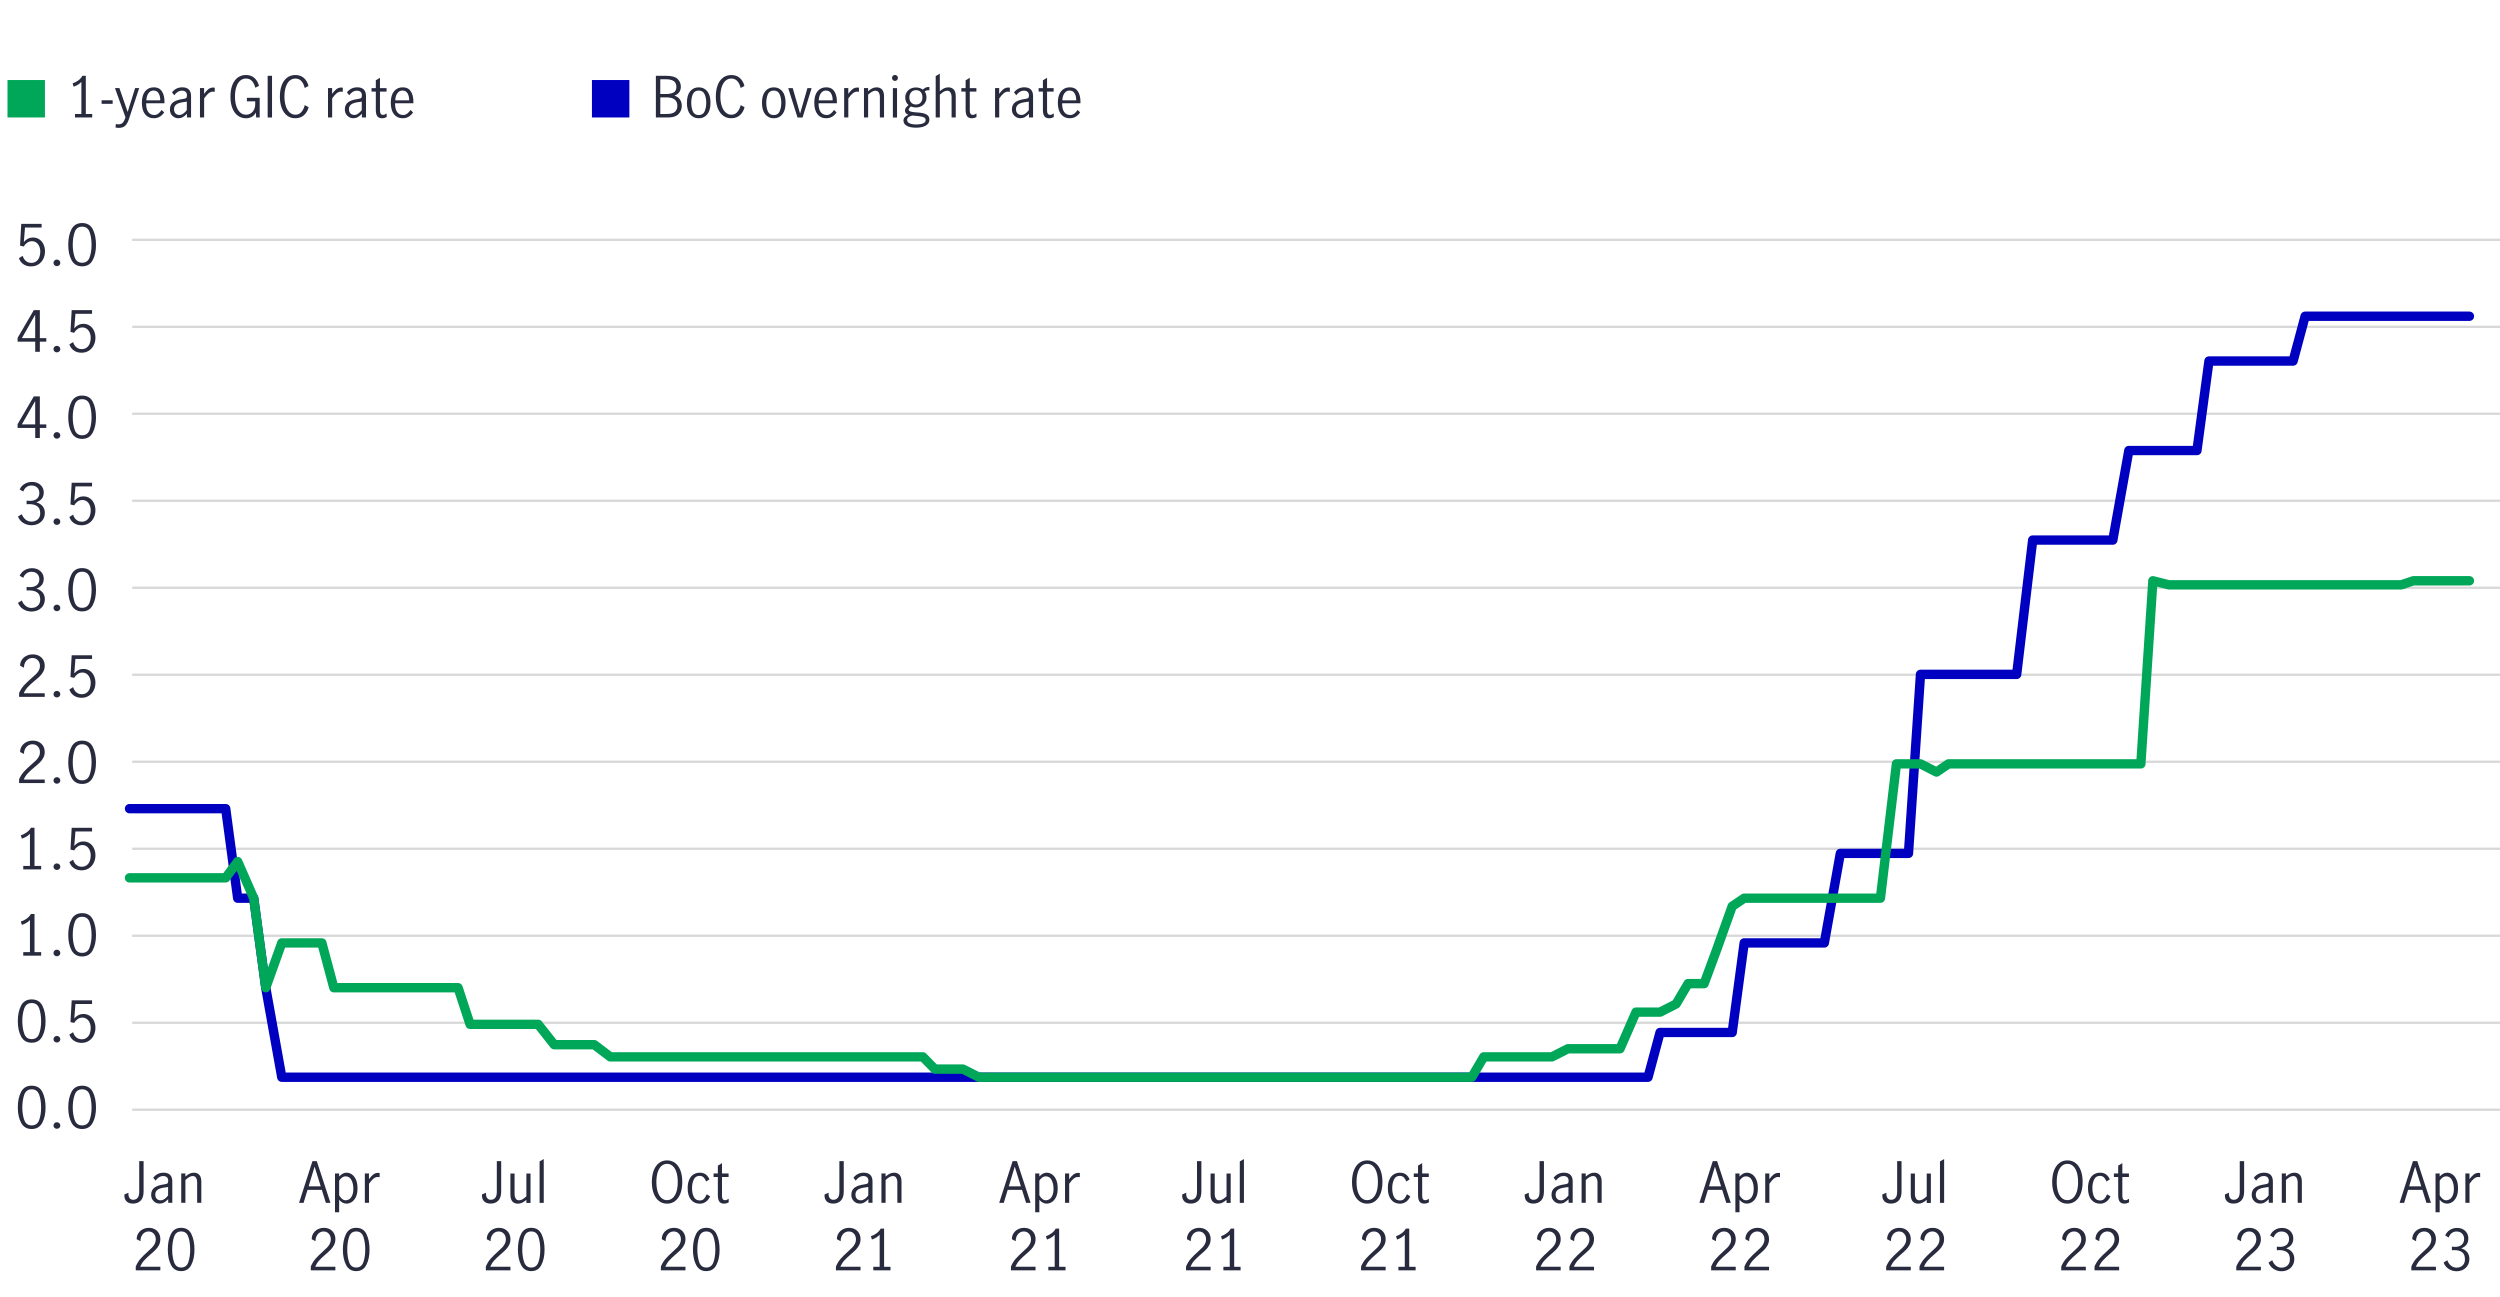 <?xml version="1.0" encoding="utf-8"?>
<!-- Generator: Adobe Illustrator 26.5.3, SVG Export Plug-In . SVG Version: 6.00 Build 0)  -->
<svg version="1.1" xmlns="http://www.w3.org/2000/svg" xmlns:xlink="http://www.w3.org/1999/xlink" x="0px" y="0px"
	 viewBox="0 0 800 415" style="enable-background:new 0 0 800 415;" xml:space="preserve">
<style type="text/css">
	.st0{fill:none;stroke:#8E90A2;stroke-width:0.5;stroke-miterlimit:10;}
	.st1{fill:none;stroke:#00A758;stroke-width:3;stroke-linecap:round;stroke-linejoin:round;stroke-miterlimit:10;}
	.st2{clip-path:url(#SVGID_00000058558165225224412830000011219443756138918555_);}
	.st3{fill:#282B3E;}
	.st4{clip-path:url(#SVGID_00000029030268556170192990000005344006779082645437_);}
	.st5{fill:none;stroke:#D8D8D8;stroke-width:0.75;stroke-linejoin:round;stroke-miterlimit:10;}
	
		.st6{clip-path:url(#SVGID_00000169550507768091385460000001735779408538030481_);fill:#00A758;stroke:#00A758;stroke-width:0.5;stroke-miterlimit:10;}
	
		.st7{clip-path:url(#SVGID_00000134250933348604370660000017088415106507719609_);fill:none;stroke:#D8D8D8;stroke-width:0.75;stroke-linejoin:round;stroke-miterlimit:10;}
	.st8{clip-path:url(#SVGID_00000018231713343941933550000000653963328510257039_);}
	.st9{clip-path:url(#SVGID_00000072245427570449978820000003424119548748181154_);}
	.st10{clip-path:url(#SVGID_00000072966342483250458680000004450215300548447629_);}
	.st11{clip-path:url(#SVGID_00000142860595727933499160000010513025582302088071_);}
	.st12{clip-path:url(#SVGID_00000017496472660376855010000013242220271211334316_);}
	.st13{clip-path:url(#SVGID_00000022540241704898088630000015194607357226099592_);}
	.st14{clip-path:url(#SVGID_00000078024940548706970250000010054468380953695919_);}
	.st15{clip-path:url(#SVGID_00000165936616160284755320000003867302266348968835_);}
	
		.st16{clip-path:url(#SVGID_00000084490416940413648280000003031562034903376282_);fill:#00A758;stroke:#00A758;stroke-width:0.5;stroke-miterlimit:10;}
	
		.st17{clip-path:url(#SVGID_00000061461424857783610430000018417394660653369269_);fill:none;stroke:#D8D8D8;stroke-width:0.75;stroke-linejoin:round;stroke-miterlimit:10;}
	.st18{clip-path:url(#SVGID_00000176757415538876501630000006554689458727653525_);}
	.st19{clip-path:url(#SVGID_00000063601985749468041740000004943584684562695821_);}
	.st20{clip-path:url(#SVGID_00000062911510760290475720000016959393540955910294_);}
	.st21{clip-path:url(#SVGID_00000013904200079859133690000008177463155896880260_);}
	.st22{clip-path:url(#SVGID_00000178908126590328524950000015029511699837445540_);}
	.st23{clip-path:url(#SVGID_00000139286235131231745120000005981722460328292775_);}
	.st24{clip-path:url(#SVGID_00000039104811050064069470000013030851828465916055_);}
	.st25{clip-path:url(#SVGID_00000149356358786802028000000012379489200756387486_);}
	.st26{fill:#00A758;}
	.st27{fill:none;stroke:#EC6453;stroke-width:3;stroke-linecap:round;stroke-miterlimit:10;}
	
		.st28{clip-path:url(#SVGID_00000134958820769657312230000004670599156276867463_);fill:none;stroke:#4AA360;stroke-width:2.25;stroke-linecap:round;stroke-linejoin:round;stroke-miterlimit:10;}
	.st29{fill:#0000C1;}
	.st30{fill:none;stroke:#0000C1;stroke-width:3;stroke-linecap:round;stroke-linejoin:round;stroke-miterlimit:10;}
	
		.st31{clip-path:url(#SVGID_00000121989033574049361730000002873394206420881558_);fill:none;stroke:#4AA360;stroke-width:2.25;stroke-linecap:round;stroke-linejoin:round;stroke-miterlimit:10;}
	.st32{fill:none;stroke:#4AA360;stroke-width:2.25;stroke-linecap:round;stroke-linejoin:round;stroke-miterlimit:10;}
	.st33{fill:none;stroke:#0016B8;stroke-width:2.25;stroke-linecap:round;stroke-linejoin:round;stroke-miterlimit:10;}
	
		.st34{clip-path:url(#SVGID_00000088114903550318897530000002591354075860132993_);fill:none;stroke:#0000C1;stroke-width:3;stroke-linecap:round;stroke-linejoin:round;stroke-miterlimit:10;}
	
		.st35{clip-path:url(#SVGID_00000155856078410146599260000007129139873613976715_);fill:none;stroke:#00A758;stroke-width:3;stroke-linecap:round;stroke-linejoin:round;stroke-miterlimit:10;}
	
		.st36{clip-path:url(#SVGID_00000067214597599687372950000000418871506780824706_);fill:none;stroke:#0000C1;stroke-width:3;stroke-linecap:round;stroke-linejoin:round;stroke-miterlimit:10;}
	
		.st37{clip-path:url(#SVGID_00000015320840822584576940000009061626252370973317_);fill:none;stroke:#00A758;stroke-width:3;stroke-linecap:round;stroke-linejoin:round;stroke-miterlimit:10;}
</style>
<g id="Chart_1_-_Capital_ratio">
</g>
<g id="Chart_2_-_ROE">
	<g>
		<line class="st5" x1="42.3" y1="355.11" x2="800" y2="355.11"/>
		<line class="st5" x1="42.3" y1="327.28" x2="800" y2="327.28"/>
		<line class="st5" x1="42.3" y1="299.44" x2="800" y2="299.44"/>
		<line class="st5" x1="42.3" y1="243.76" x2="800" y2="243.76"/>
		<line class="st5" x1="42.3" y1="271.6" x2="800" y2="271.6"/>
		<line class="st5" x1="42.3" y1="215.93" x2="800" y2="215.93"/>
		<line class="st5" x1="42.3" y1="188.09" x2="800" y2="188.09"/>
		<line class="st5" x1="42.3" y1="160.25" x2="800" y2="160.25"/>
		<line class="st5" x1="42.3" y1="104.58" x2="800" y2="104.58"/>
		<line class="st5" x1="42.3" y1="76.74" x2="800" y2="76.74"/>
		<line class="st5" x1="42.3" y1="132.41" x2="800" y2="132.41"/>
	</g>
</g>
<g id="Chart_3_-_OAS_on_AT1">
</g>
<g id="Chart_4_-_GIC_rate_vs_BoC_rate">
	<g>
		<defs>
			<rect id="SVGID_00000023239320379823387120000011477789685466632365_" x="3.8" y="13.45" width="790.51" height="426.63"/>
		</defs>
		<clipPath id="SVGID_00000072969668166552228300000010819119444397151161_">
			<use xlink:href="#SVGID_00000023239320379823387120000011477789685466632365_"  style="overflow:visible;"/>
		</clipPath>
	</g>
	<g>
		<defs>
			<rect id="SVGID_00000131341395385726331590000009304727176991767226_" x="3.8" y="13.45" width="790.51" height="426.63"/>
		</defs>
		<clipPath id="SVGID_00000031181981017264886390000014826144214795769511_">
			<use xlink:href="#SVGID_00000131341395385726331590000009304727176991767226_"  style="overflow:visible;"/>
		</clipPath>
	</g>
	<g>
		<defs>
			<rect id="SVGID_00000039135157667441367720000000841302108864766904_" x="3.8" y="13.45" width="790.51" height="426.63"/>
		</defs>
		<clipPath id="SVGID_00000161608995997493657560000014510792473041239452_">
			<use xlink:href="#SVGID_00000039135157667441367720000000841302108864766904_"  style="overflow:visible;"/>
		</clipPath>
	</g>
	<g>
		<defs>
			<rect id="SVGID_00000121266670955830959460000006773885597166622907_" x="3.8" y="13.45" width="790.51" height="426.63"/>
		</defs>
		<clipPath id="SVGID_00000065776099824779117980000014639823098784178347_">
			<use xlink:href="#SVGID_00000121266670955830959460000006773885597166622907_"  style="overflow:visible;"/>
		</clipPath>
	</g>
	<g>
		<defs>
			<rect id="SVGID_00000003823309684822276390000010088899060871017099_" x="3.8" y="13.45" width="790.51" height="426.63"/>
		</defs>
		<clipPath id="SVGID_00000124854052980166071950000007743249513956713631_">
			<use xlink:href="#SVGID_00000003823309684822276390000010088899060871017099_"  style="overflow:visible;"/>
		</clipPath>
	</g>
	<g>
		<defs>
			<rect id="SVGID_00000011013398536387498150000012070603152121406638_" x="3.8" y="13.45" width="790.51" height="426.63"/>
		</defs>
		<clipPath id="SVGID_00000047774018863149650920000003966030293506343040_">
			<use xlink:href="#SVGID_00000011013398536387498150000012070603152121406638_"  style="overflow:visible;"/>
		</clipPath>
	</g>
	<g>
		<defs>
			<rect id="SVGID_00000085231679519397997080000012298741270426565781_" x="3.8" y="13.45" width="790.51" height="426.63"/>
		</defs>
		<clipPath id="SVGID_00000062182798369737227800000000074308939598150785_">
			<use xlink:href="#SVGID_00000085231679519397997080000012298741270426565781_"  style="overflow:visible;"/>
		</clipPath>
	</g>
	<g>
		<defs>
			<rect id="SVGID_00000101789520256260693390000009998345973977789864_" x="3.8" y="13.45" width="790.51" height="426.63"/>
		</defs>
		<clipPath id="SVGID_00000070813684418946493570000018162289930371986311_">
			<use xlink:href="#SVGID_00000101789520256260693390000009998345973977789864_"  style="overflow:visible;"/>
		</clipPath>
	</g>
	<g>
		<defs>
			<rect id="SVGID_00000003786454993720217380000017724303682339634072_" x="3.8" y="13.45" width="790.51" height="426.63"/>
		</defs>
		<clipPath id="SVGID_00000088099591539031294620000000790870954397314234_">
			<use xlink:href="#SVGID_00000003786454993720217380000017724303682339634072_"  style="overflow:visible;"/>
		</clipPath>
	</g>
	<g>
		<defs>
			<rect id="SVGID_00000167356813919655254890000001055355440758054061_" x="3.8" y="13.45" width="790.51" height="426.63"/>
		</defs>
		<clipPath id="SVGID_00000000944421353841138150000001355187023640770202_">
			<use xlink:href="#SVGID_00000167356813919655254890000001055355440758054061_"  style="overflow:visible;"/>
		</clipPath>
	</g>
	<g>
		<defs>
			<rect id="SVGID_00000070827266680368641560000018179769692765100424_" x="3.8" y="13.45" width="790.51" height="426.63"/>
		</defs>
		<clipPath id="SVGID_00000167353924524001597740000006571002917187719318_">
			<use xlink:href="#SVGID_00000070827266680368641560000018179769692765100424_"  style="overflow:visible;"/>
		</clipPath>
	</g>
	<g>
		<defs>
			<rect id="SVGID_00000106129388759012485490000012099563022698043316_" x="3.8" y="13.45" width="790.51" height="426.63"/>
		</defs>
		<clipPath id="SVGID_00000073678913677789206750000004466723285670036364_">
			<use xlink:href="#SVGID_00000106129388759012485490000012099563022698043316_"  style="overflow:visible;"/>
		</clipPath>
	</g>
	<g>
		<defs>
			<rect id="SVGID_00000126297472954616640570000010296571084000179882_" x="3.8" y="13.45" width="790.51" height="426.63"/>
		</defs>
		<clipPath id="SVGID_00000129178262568582487950000000826956499266391736_">
			<use xlink:href="#SVGID_00000126297472954616640570000010296571084000179882_"  style="overflow:visible;"/>
		</clipPath>
	</g>
	<g>
		<defs>
			<rect id="SVGID_00000049904974888523821410000012114733994409767094_" x="3.8" y="13.45" width="790.51" height="426.63"/>
		</defs>
		<clipPath id="SVGID_00000132086634415204214560000017031104956733161400_">
			<use xlink:href="#SVGID_00000049904974888523821410000012114733994409767094_"  style="overflow:visible;"/>
		</clipPath>
	</g>
	<g>
		<defs>
			<rect id="SVGID_00000120529725771601507910000004217293146912292006_" x="3.8" y="13.45" width="790.51" height="426.63"/>
		</defs>
		<clipPath id="SVGID_00000101815439837614756950000006461254145678061969_">
			<use xlink:href="#SVGID_00000120529725771601507910000004217293146912292006_"  style="overflow:visible;"/>
		</clipPath>
	</g>
	<g>
		<defs>
			<rect id="SVGID_00000137117231159059539440000016184809971120509344_" x="3.8" y="13.45" width="790.51" height="426.63"/>
		</defs>
		<clipPath id="SVGID_00000155122657098340594630000009447170637556215698_">
			<use xlink:href="#SVGID_00000137117231159059539440000016184809971120509344_"  style="overflow:visible;"/>
		</clipPath>
	</g>
	<g>
		<defs>
			<rect id="SVGID_00000019651233235126512000000010245383638233896608_" x="3.8" y="13.45" width="790.51" height="426.63"/>
		</defs>
		<clipPath id="SVGID_00000167394159047050931130000012624129436918272167_">
			<use xlink:href="#SVGID_00000019651233235126512000000010245383638233896608_"  style="overflow:visible;"/>
		</clipPath>
	</g>
	<g>
		<defs>
			<rect id="SVGID_00000081628558299200663200000008252926877603513259_" x="3.8" y="13.45" width="790.51" height="426.63"/>
		</defs>
		<clipPath id="SVGID_00000010307668691834859850000007280483081576664500_">
			<use xlink:href="#SVGID_00000081628558299200663200000008252926877603513259_"  style="overflow:visible;"/>
		</clipPath>
	</g>
	<g>
		<defs>
			<rect id="SVGID_00000080890039449553834350000003055484324919719090_" x="3.8" y="13.45" width="790.51" height="426.63"/>
		</defs>
		<clipPath id="SVGID_00000043422222738536046180000007845698334974008507_">
			<use xlink:href="#SVGID_00000080890039449553834350000003055484324919719090_"  style="overflow:visible;"/>
		</clipPath>
	</g>
	<g>
		<defs>
			<rect id="SVGID_00000078723110286839026830000003589274634925120649_" x="3.8" y="13.45" width="790.51" height="426.63"/>
		</defs>
		<clipPath id="SVGID_00000064343099593947916960000008847347315657741974_">
			<use xlink:href="#SVGID_00000078723110286839026830000003589274634925120649_"  style="overflow:visible;"/>
		</clipPath>
	</g>
	<g>
		<defs>
			<rect id="SVGID_00000166677501284527159970000004904984116726829953_" x="3.8" y="13.45" width="790.51" height="426.63"/>
		</defs>
		<clipPath id="SVGID_00000033329639457449107900000016747925424932165767_">
			<use xlink:href="#SVGID_00000166677501284527159970000004904984116726829953_"  style="overflow:visible;"/>
		</clipPath>
	</g>
	<g>
		<defs>
			<rect id="SVGID_00000121998589104234718210000014751781274018788244_" x="3.8" y="13.45" width="790.51" height="426.63"/>
		</defs>
		<clipPath id="SVGID_00000163047727892603150910000000308697672411478200_">
			<use xlink:href="#SVGID_00000121998589104234718210000014751781274018788244_"  style="overflow:visible;"/>
		</clipPath>
	</g>
	<g>
		<defs>
			<rect id="SVGID_00000034771345640881633850000017799316619028403636_" x="3.8" y="13.45" width="790.51" height="426.63"/>
		</defs>
		<clipPath id="SVGID_00000058573724048406768320000001168893356064171936_">
			<use xlink:href="#SVGID_00000034771345640881633850000017799316619028403636_"  style="overflow:visible;"/>
		</clipPath>
	</g>
	<g>
		<defs>
			<rect id="SVGID_00000178922267083120785360000015620947200432442274_" x="3.8" y="13.45" width="790.51" height="426.63"/>
		</defs>
		<clipPath id="SVGID_00000029047114708379208880000007642896417555912636_">
			<use xlink:href="#SVGID_00000178922267083120785360000015620947200432442274_"  style="overflow:visible;"/>
		</clipPath>
	</g>
	<g>
		<defs>
			<rect id="SVGID_00000005254579722132992450000007692041581572026260_" x="3.8" y="13.45" width="790.51" height="426.63"/>
		</defs>
		<clipPath id="SVGID_00000145781341324016176810000012260434905108341895_">
			<use xlink:href="#SVGID_00000005254579722132992450000007692041581572026260_"  style="overflow:visible;"/>
		</clipPath>
	</g>
	<g>
		<defs>
			<rect id="SVGID_00000109741548758357793440000006037411048539255962_" x="3.8" y="13.45" width="790.51" height="426.63"/>
		</defs>
		<clipPath id="SVGID_00000140701567113123157710000002634307109835680399_">
			<use xlink:href="#SVGID_00000109741548758357793440000006037411048539255962_"  style="overflow:visible;"/>
		</clipPath>
	</g>
	<g>
		<defs>
			<rect id="SVGID_00000067920545952718531110000002403795845001231247_" x="3.8" y="13.45" width="790.51" height="426.63"/>
		</defs>
		<clipPath id="SVGID_00000155121738380405642160000009415946071017022631_">
			<use xlink:href="#SVGID_00000067920545952718531110000002403795845001231247_"  style="overflow:visible;"/>
		</clipPath>
	</g>
	<g>
		<defs>
			<rect id="SVGID_00000160889517186333199060000014392423636695019428_" x="3.8" y="13.45" width="790.51" height="426.63"/>
		</defs>
		<clipPath id="SVGID_00000112609889569212568200000002057183020070837676_">
			<use xlink:href="#SVGID_00000160889517186333199060000014392423636695019428_"  style="overflow:visible;"/>
		</clipPath>
	</g>
	<g>
		<defs>
			<rect id="SVGID_00000051346368009249651710000009865057711396564922_" x="3.8" y="13.45" width="790.51" height="426.63"/>
		</defs>
		<clipPath id="SVGID_00000114043962732636543950000017597291859081345454_">
			<use xlink:href="#SVGID_00000051346368009249651710000009865057711396564922_"  style="overflow:visible;"/>
		</clipPath>
	</g>
	<g>
		<defs>
			<rect id="SVGID_00000136403729555971406090000015239396381382688903_" x="3.8" y="13.45" width="790.51" height="426.63"/>
		</defs>
		<clipPath id="SVGID_00000145035278357180521040000003824884097113422518_">
			<use xlink:href="#SVGID_00000136403729555971406090000015239396381382688903_"  style="overflow:visible;"/>
		</clipPath>
	</g>
	<g>
		<defs>
			<rect id="SVGID_00000031918138335409798940000014636679190695040416_" x="3.8" y="13.45" width="790.51" height="426.63"/>
		</defs>
		<clipPath id="SVGID_00000061463755061391644290000016790411335775262398_">
			<use xlink:href="#SVGID_00000031918138335409798940000014636679190695040416_"  style="overflow:visible;"/>
		</clipPath>
	</g>
	<g>
		<g>
			<path class="st26" d="M2.4,25.61h11.98v11.98H2.4V25.61z"/>
			<path class="st3" d="M26.04,36.48v-10.3c-0.56,0.67-1.39,1.19-2.48,1.57l-0.32-1.08c0.67-0.22,1.28-0.53,1.84-0.95
				c0.55-0.41,0.98-0.9,1.28-1.47h1.1v12.22h2.05v1.12h-5.51v-1.12H26.04z"/>
			<path class="st3" d="M32.52,32.09h3.53v1.13h-3.53V32.09z"/>
			<path class="st3" d="M36.96,40.78l0.13-1.13c0.25,0.1,0.5,0.14,0.76,0.14c0.66,0,1.15-0.19,1.48-0.58
				c0.32-0.38,0.6-0.94,0.83-1.66l-3.37-9.36h1.42l2.63,7.61h0.02l2.38-7.61h1.3l-3.31,9.99c-0.31,0.92-0.7,1.61-1.17,2.06
				c-0.47,0.45-1.15,0.68-2.03,0.68C37.64,40.92,37.29,40.87,36.96,40.78z"/>
			<path class="st3" d="M46.43,36.57c-0.68-0.85-1.03-2.09-1.03-3.71c0-1.57,0.34-2.78,1.03-3.64c0.69-0.85,1.63-1.28,2.82-1.28
				c1.14,0,1.99,0.42,2.55,1.27c0.56,0.85,0.84,1.98,0.84,3.39c0,0.19-0.01,0.34-0.02,0.45h-5.85c-0.01,1.27,0.22,2.21,0.69,2.83
				c0.47,0.61,1.11,0.92,1.9,0.92c0.47,0,0.91-0.15,1.32-0.46s0.75-0.69,1.02-1.16l0.83,0.77c-0.35,0.56-0.8,1.02-1.37,1.37
				c-0.56,0.35-1.22,0.52-1.96,0.52C48.04,37.85,47.12,37.42,46.43,36.57z M50.77,29.87c-0.35-0.6-0.89-0.9-1.64-0.9
				c-0.49,0-0.91,0.15-1.26,0.46s-0.61,0.7-0.77,1.18s-0.26,0.98-0.27,1.49h4.45C51.29,31.22,51.12,30.47,50.77,29.87z"/>
			<path class="st3" d="M55.75,37.5c-0.41-0.23-0.75-0.56-1-0.98c-0.25-0.43-0.38-0.93-0.38-1.52c0-0.98,0.34-1.73,1.01-2.25
				c0.67-0.52,1.73-0.88,3.17-1.08c0.52-0.06,0.86-0.17,1.03-0.31s0.25-0.44,0.25-0.85c0-0.49-0.14-0.86-0.43-1.12
				c-0.29-0.25-0.68-0.38-1.17-0.38s-0.95,0.14-1.38,0.41c-0.43,0.28-0.78,0.63-1.07,1.06l-0.74-0.92c0.84-1.08,1.94-1.62,3.31-1.62
				c0.9,0,1.59,0.23,2.07,0.7c0.48,0.47,0.72,1.18,0.72,2.12v6.82h-1.31v-1.17c-0.47,0.47-0.91,0.82-1.32,1.06
				c-0.41,0.24-0.88,0.36-1.4,0.36C56.61,37.85,56.16,37.73,55.75,37.5z M58.66,36.34c0.41-0.29,0.79-0.66,1.12-1.11v-2.7h-0.04
				L58.6,32.7c-1.02,0.14-1.76,0.39-2.22,0.75c-0.46,0.35-0.69,0.86-0.69,1.52c0,0.55,0.15,0.99,0.46,1.32
				c0.31,0.33,0.73,0.5,1.27,0.5C57.83,36.78,58.25,36.64,58.66,36.34z"/>
			<path class="st3" d="M65.31,28.2v1.84c0.48-0.68,0.94-1.19,1.39-1.53s0.96-0.5,1.55-0.5c0.16,0,0.31,0.02,0.47,0.05v1.33
				c-0.24-0.05-0.44-0.07-0.59-0.07c-0.46,0-0.9,0.17-1.33,0.49c-0.43,0.33-0.92,0.89-1.48,1.68v6.1h-1.33v-9.4H65.31z"/>
			<path class="st3" d="M76.09,37c-0.75-0.56-1.33-1.36-1.74-2.4c-0.41-1.04-0.61-2.26-0.61-3.66c0-1.44,0.2-2.68,0.6-3.72
				s0.98-1.83,1.72-2.39C76.8,24.28,77.69,24,78.72,24c1.08,0,1.97,0.31,2.68,0.94s1.2,1.47,1.48,2.54l-1.19,0.59
				c-0.2-0.86-0.55-1.57-1.03-2.12c-0.48-0.55-1.13-0.82-1.96-0.82c-0.7,0-1.31,0.23-1.84,0.68c-0.53,0.46-0.94,1.12-1.23,1.99
				c-0.29,0.87-0.44,1.91-0.44,3.12c0,1.16,0.15,2.18,0.44,3.05s0.71,1.54,1.23,2.02c0.53,0.47,1.14,0.71,1.84,0.71
				c0.58,0,1.09-0.14,1.54-0.43c0.45-0.29,0.8-0.69,1.05-1.21s0.38-1.12,0.38-1.79v-0.85h-2.66v-1.13h4.09v6.3h-1.13l-0.09-1.6
				c-0.29,0.6-0.71,1.06-1.27,1.38s-1.19,0.48-1.9,0.48C77.71,37.85,76.84,37.56,76.09,37z"/>
			<path class="st3" d="M85.65,24.26h1.4v13.34h-1.4V24.26z"/>
			<path class="st3" d="M91.91,37.02c-0.75-0.56-1.33-1.37-1.74-2.41c-0.41-1.04-0.61-2.27-0.61-3.67c0-1.43,0.2-2.66,0.6-3.71
				s0.98-1.84,1.72-2.39c0.74-0.55,1.63-0.83,2.65-0.83c1.08,0,1.98,0.31,2.7,0.94c0.72,0.63,1.22,1.48,1.49,2.56l-1.22,0.65
				c-0.19-0.89-0.53-1.61-1.03-2.18s-1.14-0.85-1.94-0.85c-0.7,0-1.31,0.23-1.84,0.68c-0.53,0.46-0.94,1.12-1.23,1.99
				c-0.29,0.87-0.44,1.91-0.44,3.12c0,1.14,0.15,2.15,0.44,3.02c0.29,0.88,0.71,1.56,1.24,2.04c0.53,0.49,1.14,0.73,1.83,0.73
				c0.79,0,1.44-0.3,1.94-0.89c0.5-0.59,0.85-1.32,1.05-2.19l1.24,0.68c-0.28,1.07-0.78,1.92-1.5,2.56
				c-0.73,0.64-1.64,0.96-2.73,0.96C93.53,37.86,92.66,37.58,91.91,37.02z"/>
			<path class="st3" d="M106.28,28.2v1.84c0.48-0.68,0.94-1.19,1.39-1.53s0.96-0.5,1.55-0.5c0.16,0,0.31,0.02,0.47,0.05v1.33
				c-0.24-0.05-0.44-0.07-0.59-0.07c-0.46,0-0.9,0.17-1.33,0.49c-0.43,0.33-0.92,0.89-1.48,1.68v6.1h-1.33v-9.4H106.28z"/>
			<path class="st3" d="M111.73,37.5c-0.41-0.23-0.75-0.56-1-0.98c-0.25-0.43-0.38-0.93-0.38-1.52c0-0.98,0.34-1.73,1.01-2.25
				c0.67-0.52,1.73-0.88,3.17-1.08c0.52-0.06,0.86-0.17,1.03-0.31s0.25-0.44,0.25-0.85c0-0.49-0.14-0.86-0.43-1.12
				c-0.29-0.25-0.68-0.38-1.17-0.38s-0.95,0.14-1.38,0.41c-0.43,0.28-0.78,0.63-1.07,1.06l-0.74-0.92c0.84-1.08,1.94-1.62,3.31-1.62
				c0.9,0,1.59,0.23,2.07,0.7c0.48,0.47,0.72,1.18,0.72,2.12v6.82h-1.31v-1.17c-0.47,0.47-0.91,0.82-1.32,1.06
				c-0.41,0.24-0.88,0.36-1.4,0.36C112.59,37.85,112.14,37.73,111.73,37.5z M114.64,36.34c0.41-0.29,0.79-0.66,1.12-1.11v-2.7h-0.04
				l-1.15,0.16c-1.02,0.14-1.76,0.39-2.22,0.75c-0.46,0.35-0.69,0.86-0.69,1.52c0,0.55,0.15,0.99,0.46,1.32
				c0.31,0.33,0.73,0.5,1.27,0.5C113.81,36.78,114.23,36.64,114.64,36.34z"/>
			<path class="st3" d="M120.74,37.21c-0.32-0.43-0.48-1.12-0.48-2.08v-5.81h-1.37V28.2h1.37v-2.5l1.33-0.81v3.31h2.11v1.12h-2.11
				v6.07c0,0.91,0.33,1.37,0.99,1.37c0.35,0,0.73-0.16,1.13-0.47l0.04,1.13c-0.48,0.29-0.98,0.43-1.49,0.43
				C121.57,37.85,121.06,37.63,120.74,37.21z"/>
			<path class="st3" d="M126.08,36.57c-0.68-0.85-1.03-2.09-1.03-3.71c0-1.57,0.34-2.78,1.03-3.64c0.69-0.85,1.63-1.28,2.82-1.28
				c1.14,0,1.99,0.42,2.55,1.27c0.56,0.85,0.84,1.98,0.84,3.39c0,0.19-0.01,0.34-0.02,0.45h-5.85c-0.01,1.27,0.22,2.21,0.69,2.83
				c0.47,0.61,1.11,0.92,1.9,0.92c0.47,0,0.91-0.15,1.32-0.46s0.75-0.69,1.02-1.16l0.83,0.77c-0.35,0.56-0.8,1.02-1.37,1.37
				c-0.56,0.35-1.22,0.52-1.96,0.52C127.69,37.85,126.77,37.42,126.08,36.57z M130.42,29.87c-0.35-0.6-0.89-0.9-1.64-0.9
				c-0.49,0-0.91,0.15-1.26,0.46s-0.61,0.7-0.77,1.18s-0.26,0.98-0.27,1.49h4.45C130.93,31.22,130.77,30.47,130.42,29.87z"/>
		</g>
	</g>
	<g>
		<g>
			<path class="st29" d="M189.42,25.61h11.98v11.98h-11.98V25.61z"/>
			<path class="st3" d="M213.29,24.26c1.67,0,2.85,0.34,3.54,1.01c0.69,0.67,1.04,1.5,1.04,2.48c0,0.7-0.18,1.29-0.54,1.79
				c-0.36,0.5-0.87,0.85-1.53,1.05c0.76,0.25,1.34,0.66,1.75,1.21c0.41,0.56,0.62,1.24,0.62,2.04c0,1.03-0.34,1.91-1.03,2.65
				c-0.68,0.73-1.8,1.1-3.35,1.1h-3.91V24.26H213.29z M215.5,29.62c0.63-0.31,0.94-0.92,0.94-1.84c0-1.61-1.09-2.41-3.28-2.41h-1.87
				v4.72h1.75C214.05,30.09,214.87,29.93,215.5,29.62z M215.98,35.78c0.51-0.46,0.77-1.1,0.77-1.92c0-1.8-1.16-2.7-3.49-2.7h-1.96
				v5.31h1.94C214.56,36.48,215.47,36.25,215.98,35.78z"/>
			<path class="st3" d="M220.84,36.57c-0.69-0.85-1.03-2.08-1.03-3.67c0-1.6,0.34-2.82,1.03-3.67c0.69-0.85,1.6-1.28,2.75-1.28
				c1.15,0,2.07,0.43,2.75,1.28c0.68,0.85,1.02,2.08,1.02,3.67c0,1.6-0.34,2.82-1.02,3.67c-0.68,0.85-1.59,1.28-2.75,1.28
				C222.45,37.85,221.53,37.42,220.84,36.57z M225.47,35.65c0.35-0.78,0.53-1.7,0.53-2.75c0-1.06-0.18-1.97-0.53-2.75
				c-0.35-0.78-0.98-1.17-1.88-1.17c-0.91,0-1.54,0.39-1.88,1.16c-0.34,0.77-0.51,1.69-0.51,2.76c0,1.07,0.17,1.99,0.51,2.76
				c0.34,0.77,0.97,1.16,1.88,1.16C224.49,36.82,225.12,36.43,225.47,35.65z"/>
			<path class="st3" d="M231.41,37.02c-0.75-0.56-1.33-1.37-1.74-2.41c-0.41-1.04-0.61-2.27-0.61-3.67c0-1.43,0.2-2.66,0.6-3.71
				s0.98-1.84,1.72-2.39c0.74-0.55,1.63-0.83,2.65-0.83c1.08,0,1.98,0.31,2.7,0.94c0.72,0.63,1.22,1.48,1.49,2.56L237,28.16
				c-0.19-0.89-0.53-1.61-1.03-2.18s-1.14-0.85-1.94-0.85c-0.7,0-1.31,0.23-1.84,0.68c-0.53,0.46-0.94,1.12-1.23,1.99
				c-0.29,0.87-0.44,1.91-0.44,3.12c0,1.14,0.15,2.15,0.44,3.02c0.29,0.88,0.71,1.56,1.24,2.04c0.53,0.49,1.14,0.73,1.83,0.73
				c0.79,0,1.44-0.3,1.94-0.89c0.5-0.59,0.85-1.32,1.05-2.19l1.24,0.68c-0.28,1.07-0.78,1.92-1.5,2.56
				c-0.73,0.64-1.64,0.96-2.73,0.96C233.03,37.86,232.16,37.58,231.41,37.02z"/>
			<path class="st3" d="M244.86,36.57c-0.69-0.85-1.03-2.08-1.03-3.67c0-1.6,0.34-2.82,1.03-3.67c0.69-0.85,1.6-1.28,2.75-1.28
				c1.15,0,2.07,0.43,2.75,1.28c0.68,0.85,1.02,2.08,1.02,3.67c0,1.6-0.34,2.82-1.02,3.67c-0.68,0.85-1.59,1.28-2.75,1.28
				C246.46,37.85,245.55,37.42,244.86,36.57z M249.48,35.65c0.35-0.78,0.53-1.7,0.53-2.75c0-1.06-0.18-1.97-0.53-2.75
				c-0.35-0.78-0.98-1.17-1.88-1.17c-0.91,0-1.54,0.39-1.88,1.16c-0.34,0.77-0.51,1.69-0.51,2.76c0,1.07,0.17,1.99,0.51,2.76
				c0.34,0.77,0.97,1.16,1.88,1.16C248.5,36.82,249.13,36.43,249.48,35.65z"/>
			<path class="st3" d="M252.23,28.2h1.44l2.34,8.08h0.04l2.32-8.08h1.35l-2.9,9.4h-1.62L252.23,28.2z"/>
			<path class="st3" d="M261.6,36.57c-0.68-0.85-1.03-2.09-1.03-3.71c0-1.57,0.34-2.78,1.03-3.64c0.69-0.85,1.63-1.28,2.82-1.28
				c1.14,0,1.99,0.42,2.55,1.27c0.56,0.85,0.84,1.98,0.84,3.39c0,0.19-0.01,0.34-0.02,0.45h-5.85c-0.01,1.27,0.22,2.21,0.69,2.83
				c0.47,0.61,1.11,0.92,1.9,0.92c0.47,0,0.91-0.15,1.32-0.46s0.75-0.69,1.02-1.16l0.83,0.77c-0.35,0.56-0.8,1.02-1.37,1.37
				c-0.56,0.35-1.22,0.52-1.96,0.52C263.21,37.85,262.29,37.42,261.6,36.57z M265.94,29.87c-0.35-0.6-0.89-0.9-1.64-0.9
				c-0.49,0-0.91,0.15-1.26,0.46s-0.61,0.7-0.77,1.18s-0.26,0.98-0.27,1.49h4.45C266.46,31.22,266.29,30.47,265.94,29.87z"/>
			<path class="st3" d="M271.45,28.2v1.84c0.48-0.68,0.94-1.19,1.39-1.53s0.96-0.5,1.55-0.5c0.16,0,0.31,0.02,0.47,0.05v1.33
				c-0.24-0.05-0.44-0.07-0.59-0.07c-0.46,0-0.9,0.17-1.33,0.49c-0.43,0.33-0.92,0.89-1.48,1.68v6.1h-1.33v-9.4H271.45z"/>
			<path class="st3" d="M277.79,28.2v0.99c0.42-0.37,0.85-0.67,1.29-0.9c0.44-0.23,0.92-0.34,1.45-0.34c0.7,0,1.26,0.23,1.7,0.67
				c0.44,0.45,0.66,1.2,0.66,2.26v6.71h-1.33v-6.68c0-0.49-0.12-0.93-0.35-1.31c-0.23-0.38-0.59-0.58-1.07-0.58
				c-0.67,0-1.45,0.43-2.34,1.28v7.29h-1.33v-9.4H277.79z"/>
			<path class="st3" d="M285.72,25.61c-0.19-0.19-0.28-0.41-0.28-0.67c0-0.26,0.09-0.49,0.28-0.68c0.19-0.19,0.4-0.28,0.66-0.28
				s0.47,0.09,0.67,0.28c0.19,0.19,0.29,0.41,0.29,0.68c0,0.25-0.1,0.47-0.29,0.67s-0.41,0.29-0.67,0.29S285.9,25.8,285.72,25.61z
				 M285.72,28.2h1.33v9.4h-1.33V28.2z"/>
			<path class="st3" d="M296.99,28.86c-0.32,0-0.69,0.13-1.1,0.38c0.38,0.54,0.58,1.18,0.58,1.93c0,0.64-0.15,1.2-0.45,1.69
				s-0.71,0.87-1.22,1.13c-0.52,0.26-1.09,0.4-1.71,0.4c-0.6,0-1.13-0.11-1.6-0.32c-0.48,0.38-0.72,0.74-0.72,1.08
				c0,0.38,0.61,0.64,1.84,0.76l1.58,0.13c1.04,0.1,1.84,0.31,2.39,0.66c0.55,0.34,0.83,0.86,0.83,1.56c0,0.84-0.38,1.48-1.15,1.93
				c-0.77,0.44-1.8,0.67-3.1,0.67c-1.31,0-2.31-0.2-3.01-0.61c-0.7-0.41-1.04-0.97-1.04-1.67c0-0.82,0.53-1.43,1.58-1.84
				c-0.36-0.13-0.63-0.31-0.82-0.54s-0.28-0.49-0.28-0.79c0-0.31,0.08-0.59,0.24-0.85c0.16-0.25,0.46-0.57,0.91-0.95
				c-0.35-0.28-0.61-0.62-0.79-1.03s-0.27-0.87-0.27-1.36c0-0.64,0.15-1.2,0.45-1.69c0.3-0.49,0.71-0.87,1.23-1.14
				s1.11-0.4,1.75-0.4c0.85,0,1.58,0.23,2.2,0.68c0.31-0.28,0.6-0.48,0.86-0.62c0.26-0.14,0.55-0.21,0.86-0.21l0.38,0.02v1.12
				C297.28,28.89,297.14,28.86,296.99,28.86z M291.9,36.96c-0.59,0.18-1,0.38-1.25,0.59c-0.25,0.22-0.37,0.5-0.37,0.86
				c0,0.48,0.27,0.84,0.82,1.07c0.55,0.23,1.27,0.35,2.19,0.35c0.82,0,1.51-0.11,2.07-0.34c0.56-0.23,0.85-0.59,0.85-1.1
				c0-0.38-0.19-0.66-0.56-0.84s-1-0.31-1.87-0.41L291.9,36.96z M294.62,32.82c0.37-0.42,0.56-0.97,0.56-1.66
				c0-0.68-0.17-1.24-0.52-1.67c-0.35-0.43-0.86-0.64-1.53-0.64s-1.2,0.23-1.57,0.67c-0.38,0.45-0.57,1.01-0.57,1.67
				c0,0.65,0.19,1.19,0.57,1.61c0.38,0.43,0.88,0.64,1.52,0.64C293.73,33.45,294.24,33.24,294.62,32.82z"/>
			<path class="st3" d="M300.74,23.57v5.62c0.42-0.37,0.85-0.67,1.29-0.9c0.44-0.23,0.92-0.34,1.45-0.34c0.7,0,1.26,0.23,1.7,0.67
				c0.44,0.45,0.66,1.2,0.66,2.26v6.71h-1.33v-6.68c0-0.49-0.12-0.93-0.35-1.31c-0.23-0.38-0.59-0.58-1.07-0.58
				c-0.67,0-1.45,0.43-2.34,1.28v7.29h-1.33V24.35L300.74,23.57z"/>
			<path class="st3" d="M309.48,37.21c-0.32-0.43-0.48-1.12-0.48-2.08v-5.81h-1.37V28.2H309v-2.5l1.33-0.81v3.31h2.11v1.12h-2.11
				v6.07c0,0.91,0.33,1.37,0.99,1.37c0.35,0,0.73-0.16,1.13-0.47l0.04,1.13c-0.48,0.29-0.98,0.43-1.49,0.43
				C310.3,37.85,309.79,37.63,309.48,37.21z"/>
			<path class="st3" d="M319.74,28.2v1.84c0.48-0.68,0.94-1.19,1.39-1.53s0.96-0.5,1.55-0.5c0.16,0,0.31,0.02,0.47,0.05v1.33
				c-0.24-0.05-0.44-0.07-0.59-0.07c-0.46,0-0.9,0.17-1.33,0.49c-0.43,0.33-0.92,0.89-1.48,1.68v6.1h-1.33v-9.4H319.74z"/>
			<path class="st3" d="M325.19,37.5c-0.41-0.23-0.75-0.56-1-0.98c-0.25-0.43-0.38-0.93-0.38-1.52c0-0.98,0.34-1.73,1.01-2.25
				c0.67-0.52,1.73-0.88,3.17-1.08c0.52-0.06,0.86-0.17,1.03-0.31s0.25-0.44,0.25-0.85c0-0.49-0.14-0.86-0.43-1.12
				c-0.29-0.25-0.68-0.38-1.17-0.38s-0.95,0.14-1.38,0.41c-0.43,0.28-0.78,0.63-1.07,1.06l-0.74-0.92c0.84-1.08,1.94-1.62,3.31-1.62
				c0.9,0,1.59,0.23,2.07,0.7c0.48,0.47,0.72,1.18,0.72,2.12v6.82h-1.31v-1.17c-0.47,0.47-0.91,0.82-1.32,1.06
				c-0.41,0.24-0.88,0.36-1.4,0.36C326.06,37.85,325.6,37.73,325.19,37.5z M328.1,36.34c0.41-0.29,0.79-0.66,1.12-1.11v-2.7h-0.04
				l-1.15,0.16c-1.02,0.14-1.76,0.39-2.22,0.75c-0.46,0.35-0.69,0.86-0.69,1.52c0,0.55,0.15,0.99,0.46,1.32
				c0.31,0.33,0.73,0.5,1.27,0.5C327.27,36.78,327.69,36.64,328.1,36.34z"/>
			<path class="st3" d="M334.21,37.21c-0.32-0.43-0.48-1.12-0.48-2.08v-5.81h-1.37V28.2h1.37v-2.5l1.33-0.81v3.31h2.11v1.12h-2.11
				v6.07c0,0.91,0.33,1.37,0.99,1.37c0.35,0,0.73-0.16,1.13-0.47l0.04,1.13c-0.48,0.29-0.98,0.43-1.49,0.43
				C335.03,37.85,334.52,37.63,334.21,37.21z"/>
			<path class="st3" d="M339.54,36.57c-0.68-0.85-1.03-2.09-1.03-3.71c0-1.57,0.34-2.78,1.03-3.64c0.69-0.85,1.63-1.28,2.82-1.28
				c1.14,0,1.99,0.42,2.55,1.27c0.56,0.85,0.84,1.98,0.84,3.39c0,0.19-0.01,0.34-0.02,0.45h-5.85c-0.01,1.27,0.22,2.21,0.69,2.83
				c0.47,0.61,1.11,0.92,1.9,0.92c0.47,0,0.91-0.15,1.32-0.46s0.75-0.69,1.02-1.16l0.83,0.77c-0.35,0.56-0.8,1.02-1.37,1.37
				c-0.56,0.35-1.22,0.52-1.96,0.52C341.15,37.85,340.23,37.42,339.54,36.57z M343.88,29.87c-0.35-0.6-0.89-0.9-1.64-0.9
				c-0.49,0-0.91,0.15-1.26,0.46s-0.61,0.7-0.77,1.18s-0.26,0.98-0.27,1.49h4.45C344.4,31.22,344.23,30.47,343.88,29.87z"/>
		</g>
	</g>
	<g>
		<g>
			<path class="st3" d="M40.45,384.39c-0.5-0.52-0.71-1.24-0.64-2.16l1.3-0.56c-0.01,0.1-0.02,0.23-0.02,0.41
				c0,0.55,0.13,1,0.4,1.34c0.26,0.34,0.64,0.51,1.12,0.51c0.6,0,1.07-0.21,1.42-0.62c0.35-0.41,0.52-1.06,0.52-1.94v-9.81h1.4v9.68
				c0,1.36-0.31,2.35-0.94,2.97c-0.62,0.62-1.44,0.94-2.45,0.94C41.65,385.16,40.94,384.9,40.45,384.39z"/>
			<path class="st3" d="M49.75,384.82c-0.41-0.23-0.75-0.56-1-0.98c-0.25-0.43-0.38-0.93-0.38-1.52c0-0.98,0.34-1.73,1.01-2.25
				c0.67-0.52,1.73-0.88,3.17-1.08c0.52-0.06,0.86-0.17,1.03-0.31s0.25-0.44,0.25-0.85c0-0.49-0.14-0.86-0.43-1.12
				c-0.29-0.25-0.68-0.38-1.17-0.38s-0.95,0.14-1.38,0.41c-0.43,0.28-0.78,0.63-1.07,1.06l-0.74-0.92c0.84-1.08,1.94-1.62,3.31-1.62
				c0.9,0,1.59,0.23,2.07,0.7c0.48,0.47,0.72,1.18,0.72,2.12v6.82h-1.31v-1.17c-0.47,0.47-0.91,0.82-1.32,1.06
				c-0.41,0.24-0.88,0.36-1.4,0.36C50.62,385.16,50.17,385.05,49.75,384.82z M52.67,383.66c0.41-0.29,0.79-0.66,1.12-1.11v-2.7
				h-0.04l-1.15,0.16c-1.02,0.14-1.76,0.39-2.22,0.75c-0.46,0.35-0.69,0.86-0.69,1.52c0,0.55,0.15,0.99,0.46,1.32
				c0.31,0.33,0.73,0.5,1.27,0.5C51.84,384.1,52.25,383.95,52.67,383.66z"/>
			<path class="st3" d="M59.32,375.51v0.99c0.42-0.37,0.85-0.67,1.29-0.9c0.44-0.23,0.92-0.34,1.45-0.34c0.7,0,1.26,0.23,1.7,0.67
				c0.44,0.45,0.66,1.2,0.66,2.26v6.71h-1.33v-6.68c0-0.49-0.12-0.93-0.35-1.31c-0.23-0.38-0.59-0.58-1.07-0.58
				c-0.67,0-1.45,0.43-2.34,1.28v7.29h-1.33v-9.4H59.32z"/>
			<path class="st3" d="M44.93,402.84c0.59-0.68,1.35-1.44,2.28-2.27c0.61-0.54,1.09-0.99,1.44-1.35c0.35-0.36,0.64-0.76,0.86-1.19
				s0.34-0.9,0.34-1.4c0-0.72-0.21-1.33-0.63-1.82c-0.42-0.49-0.98-0.74-1.67-0.74c-0.53,0-0.99,0.15-1.4,0.44
				c-0.4,0.29-0.71,0.68-0.92,1.15c-0.21,0.47-0.3,0.98-0.28,1.52l-1.21-0.63c-0.01-0.67,0.15-1.28,0.49-1.84
				c0.34-0.55,0.8-0.99,1.4-1.31c0.59-0.32,1.26-0.49,1.99-0.49c0.76,0,1.41,0.16,1.97,0.48s0.98,0.75,1.28,1.3
				c0.29,0.55,0.44,1.17,0.44,1.85c0,0.67-0.14,1.28-0.41,1.83c-0.28,0.55-0.62,1.03-1.03,1.46c-0.41,0.43-0.97,0.94-1.67,1.54
				c-0.85,0.73-1.54,1.39-2.07,1.97c-0.53,0.58-0.95,1.25-1.28,2.01h6.46v1.15h-7.87v-1.22C43.84,404.34,44.33,403.52,44.93,402.84z
				"/>
			<path class="st3" d="M54.72,404.78c-0.68-1.32-1.02-2.96-1.02-4.91c0-1.97,0.33-3.62,0.99-4.96c0.66-1.34,1.75-2.01,3.28-2.01
				c1.54,0,2.63,0.67,3.28,2.01c0.65,1.34,0.98,2.99,0.98,4.96c0,1.96-0.34,3.59-1.02,4.91c-0.68,1.32-1.76,1.98-3.25,1.98
				C56.48,406.76,55.4,406.1,54.72,404.78z M60.27,403.87c0.4-1.16,0.59-2.49,0.59-4c0-1.52-0.2-2.87-0.58-4.05
				c-0.39-1.18-1.16-1.76-2.31-1.76c-1.14,0-1.91,0.59-2.29,1.76c-0.39,1.18-0.58,2.53-0.58,4.05c0,1.51,0.2,2.85,0.59,4
				c0.4,1.16,1.16,1.74,2.29,1.74C59.11,405.61,59.88,405.03,60.27,403.87z"/>
		</g>
	</g>
	<g>
		<g>
			<path class="st3" d="M104.28,384.91l-1.3-4.16h-4.57l-1.26,4.16H95.7l4.28-13.34h1.39l4.37,13.34H104.28z M98.76,379.62h3.87
				l-1.94-6.23h-0.04L98.76,379.62z"/>
			<path class="st3" d="M108.53,375.51v0.97c0.37-0.38,0.74-0.68,1.12-0.9c0.37-0.22,0.79-0.32,1.26-0.32
				c0.56,0,1.11,0.17,1.65,0.52c0.53,0.35,0.97,0.9,1.32,1.65c0.35,0.75,0.52,1.7,0.52,2.85c0,1.16-0.18,2.11-0.55,2.83
				s-0.82,1.25-1.35,1.57c-0.53,0.32-1.08,0.48-1.63,0.48c-0.88,0-1.66-0.41-2.34-1.24v4.01h-1.33v-12.42H108.53z M111.77,383.74
				c0.37-0.24,0.68-0.64,0.93-1.2c0.25-0.56,0.37-1.29,0.37-2.19c0-1.06-0.21-1.97-0.62-2.75c-0.41-0.78-1.03-1.17-1.85-1.17
				c-0.42,0-0.81,0.13-1.17,0.4c-0.36,0.26-0.66,0.6-0.9,1.01v4.64c0.22,0.43,0.51,0.81,0.89,1.13c0.38,0.32,0.77,0.49,1.18,0.49
				S111.4,383.98,111.77,383.74z"/>
			<path class="st3" d="M118.07,375.51v1.84c0.48-0.68,0.94-1.19,1.39-1.53s0.96-0.5,1.55-0.5c0.16,0,0.31,0.02,0.47,0.05v1.33
				c-0.24-0.05-0.44-0.07-0.59-0.07c-0.46,0-0.9,0.17-1.33,0.49c-0.43,0.33-0.92,0.89-1.48,1.68v6.1h-1.33v-9.4H118.07z"/>
			<path class="st3" d="M100.94,402.84c0.59-0.68,1.35-1.44,2.28-2.27c0.61-0.54,1.09-0.99,1.44-1.35c0.35-0.36,0.64-0.76,0.86-1.19
				s0.34-0.9,0.34-1.4c0-0.72-0.21-1.33-0.63-1.82c-0.42-0.49-0.98-0.74-1.67-0.74c-0.53,0-0.99,0.15-1.4,0.44
				c-0.4,0.29-0.71,0.68-0.92,1.15c-0.21,0.47-0.3,0.98-0.28,1.52l-1.21-0.63c-0.01-0.67,0.15-1.28,0.49-1.84
				c0.34-0.55,0.8-0.99,1.4-1.31c0.59-0.32,1.26-0.49,1.99-0.49c0.76,0,1.41,0.16,1.97,0.48s0.98,0.75,1.28,1.3
				c0.29,0.55,0.44,1.17,0.44,1.85c0,0.67-0.14,1.28-0.41,1.83c-0.28,0.55-0.62,1.03-1.03,1.46c-0.41,0.43-0.97,0.94-1.67,1.54
				c-0.85,0.73-1.54,1.39-2.07,1.97c-0.53,0.58-0.95,1.25-1.28,2.01h6.46v1.15h-7.87v-1.22
				C99.85,404.34,100.35,403.52,100.94,402.84z"/>
			<path class="st3" d="M110.74,404.78c-0.68-1.32-1.02-2.96-1.02-4.91c0-1.97,0.33-3.62,0.99-4.96c0.66-1.34,1.75-2.01,3.28-2.01
				c1.54,0,2.63,0.67,3.28,2.01c0.65,1.34,0.98,2.99,0.98,4.96c0,1.96-0.34,3.59-1.02,4.91c-0.68,1.32-1.76,1.98-3.25,1.98
				C112.5,406.76,111.41,406.1,110.74,404.78z M116.29,403.87c0.4-1.16,0.59-2.49,0.59-4c0-1.52-0.2-2.87-0.58-4.05
				c-0.39-1.18-1.16-1.76-2.31-1.76c-1.14,0-1.91,0.59-2.29,1.76c-0.39,1.18-0.58,2.53-0.58,4.05c0,1.51,0.2,2.85,0.59,4
				c0.4,1.16,1.16,1.74,2.29,1.74C115.12,405.61,115.89,405.03,116.29,403.87z"/>
		</g>
	</g>
	<g>
		<g>
			<path class="st3" d="M154.88,384.39c-0.5-0.52-0.71-1.24-0.64-2.16l1.3-0.56c-0.01,0.1-0.02,0.23-0.02,0.41
				c0,0.55,0.13,1,0.4,1.34c0.26,0.34,0.64,0.51,1.12,0.51c0.6,0,1.07-0.21,1.42-0.62c0.35-0.41,0.52-1.06,0.52-1.94v-9.81h1.4v9.68
				c0,1.36-0.31,2.35-0.94,2.97c-0.62,0.62-1.44,0.94-2.45,0.94C156.08,385.16,155.38,384.9,154.88,384.39z"/>
			<path class="st3" d="M163.99,384.49c-0.44-0.45-0.66-1.2-0.66-2.24v-6.73h1.33v6.7c0,0.48,0.12,0.91,0.35,1.3
				c0.23,0.38,0.6,0.58,1.09,0.58c0.4,0,0.79-0.12,1.18-0.37c0.39-0.25,0.78-0.55,1.16-0.91v-7.29h1.33v9.4h-1.33v-0.97
				c-0.44,0.37-0.88,0.67-1.31,0.89c-0.43,0.22-0.91,0.33-1.44,0.33C164.99,385.16,164.42,384.94,163.99,384.49z"/>
			<path class="st3" d="M172.67,371.66l1.33-0.77v14.02h-1.33V371.66z"/>
			<path class="st3" d="M156.96,402.84c0.59-0.68,1.35-1.44,2.28-2.27c0.61-0.54,1.09-0.99,1.44-1.35c0.35-0.36,0.64-0.76,0.86-1.19
				s0.34-0.9,0.34-1.4c0-0.72-0.21-1.33-0.63-1.82c-0.42-0.49-0.98-0.74-1.67-0.74c-0.53,0-0.99,0.15-1.4,0.44
				c-0.4,0.29-0.71,0.68-0.92,1.15c-0.21,0.47-0.3,0.98-0.28,1.52l-1.21-0.63c-0.01-0.67,0.15-1.28,0.49-1.84
				c0.34-0.55,0.8-0.99,1.4-1.31c0.59-0.32,1.26-0.49,1.99-0.49c0.76,0,1.41,0.16,1.97,0.48s0.98,0.75,1.28,1.3
				c0.29,0.55,0.44,1.17,0.44,1.85c0,0.67-0.14,1.28-0.41,1.83c-0.28,0.55-0.62,1.03-1.03,1.46c-0.41,0.43-0.97,0.94-1.67,1.54
				c-0.85,0.73-1.54,1.39-2.07,1.97c-0.53,0.58-0.95,1.25-1.28,2.01h6.46v1.15h-7.87v-1.22
				C155.87,404.34,156.36,403.52,156.96,402.84z"/>
			<path class="st3" d="M166.75,404.78c-0.68-1.32-1.02-2.96-1.02-4.91c0-1.97,0.33-3.62,0.99-4.96c0.66-1.34,1.75-2.01,3.28-2.01
				c1.54,0,2.63,0.67,3.28,2.01c0.65,1.34,0.98,2.99,0.98,4.96c0,1.96-0.34,3.59-1.02,4.91c-0.68,1.32-1.76,1.98-3.25,1.98
				C168.51,406.76,167.43,406.1,166.75,404.78z M172.3,403.87c0.4-1.16,0.59-2.49,0.59-4c0-1.52-0.2-2.87-0.58-4.05
				c-0.39-1.18-1.16-1.76-2.31-1.76c-1.14,0-1.91,0.59-2.29,1.76c-0.39,1.18-0.58,2.53-0.58,4.05c0,1.51,0.2,2.85,0.59,4
				c0.4,1.16,1.16,1.74,2.29,1.74C171.14,405.61,171.91,405.03,172.3,403.87z"/>
		</g>
	</g>
	<g>
		<g>
			<path class="st3" d="M210.87,384.32c-0.73-0.57-1.3-1.38-1.69-2.42s-0.59-2.26-0.59-3.65c0-1.4,0.2-2.63,0.59-3.67
				s0.96-1.85,1.69-2.41c0.73-0.56,1.6-0.85,2.59-0.85s1.86,0.28,2.6,0.85c0.74,0.56,1.3,1.37,1.69,2.41
				c0.39,1.04,0.58,2.27,0.58,3.67c0,1.39-0.2,2.61-0.59,3.65s-0.96,1.85-1.69,2.42s-1.6,0.85-2.59,0.85S211.6,384.89,210.87,384.32
				z M215.28,383.34c0.52-0.47,0.91-1.14,1.19-2.01c0.28-0.87,0.41-1.9,0.41-3.09c0-1.2-0.14-2.23-0.41-3.1
				c-0.28-0.87-0.67-1.54-1.19-2.01c-0.52-0.47-1.12-0.7-1.82-0.7c-0.7,0-1.3,0.23-1.82,0.7c-0.52,0.47-0.91,1.14-1.19,2.02
				s-0.41,1.91-0.41,3.1s0.14,2.22,0.41,3.09c0.28,0.87,0.67,1.54,1.19,2.01c0.52,0.47,1.12,0.7,1.82,0.7
				C214.15,384.04,214.76,383.81,215.28,383.34z"/>
			<path class="st3" d="M221.11,383.9c-0.71-0.85-1.06-2.08-1.06-3.69c0-1.06,0.16-1.96,0.49-2.7c0.32-0.74,0.78-1.31,1.36-1.68
				s1.26-0.57,2.03-0.57c0.78,0,1.42,0.19,1.91,0.56s0.89,0.9,1.19,1.58l-1.08,0.68c-0.18-0.52-0.44-0.95-0.77-1.29
				c-0.34-0.34-0.77-0.51-1.3-0.51c-0.89,0-1.52,0.39-1.88,1.17c-0.37,0.78-0.55,1.7-0.55,2.75c0,1.14,0.19,2.08,0.58,2.83
				c0.38,0.74,1.02,1.12,1.91,1.12c0.56,0,1.02-0.18,1.36-0.55c0.34-0.37,0.62-0.84,0.84-1.43l1.1,0.65
				c-0.3,0.71-0.74,1.28-1.32,1.71s-1.24,0.65-1.97,0.65C222.75,385.18,221.82,384.75,221.11,383.9z"/>
			<path class="st3" d="M230.19,384.52c-0.32-0.43-0.48-1.12-0.48-2.08v-5.81h-1.37v-1.12h1.37v-2.5l1.33-0.81v3.31h2.11v1.12h-2.11
				v6.07c0,0.91,0.33,1.37,0.99,1.37c0.35,0,0.73-0.16,1.13-0.47l0.04,1.13c-0.48,0.29-0.98,0.43-1.49,0.43
				C231.01,385.16,230.51,384.95,230.19,384.52z"/>
			<path class="st3" d="M212.97,402.84c0.59-0.68,1.35-1.44,2.28-2.27c0.61-0.54,1.09-0.99,1.44-1.35c0.35-0.36,0.64-0.76,0.86-1.19
				s0.34-0.9,0.34-1.4c0-0.72-0.21-1.33-0.63-1.82c-0.42-0.49-0.98-0.74-1.67-0.74c-0.53,0-0.99,0.15-1.4,0.44
				c-0.4,0.29-0.71,0.68-0.92,1.15c-0.21,0.47-0.3,0.98-0.28,1.52l-1.21-0.63c-0.01-0.67,0.15-1.28,0.49-1.84
				c0.34-0.55,0.8-0.99,1.4-1.31c0.59-0.32,1.26-0.49,1.99-0.49c0.76,0,1.41,0.16,1.97,0.48s0.98,0.75,1.28,1.3
				c0.29,0.55,0.44,1.17,0.44,1.85c0,0.67-0.14,1.28-0.41,1.83c-0.28,0.55-0.62,1.03-1.03,1.46c-0.41,0.43-0.97,0.94-1.67,1.54
				c-0.85,0.73-1.54,1.39-2.07,1.97c-0.53,0.58-0.95,1.25-1.28,2.01h6.46v1.15h-7.87v-1.22
				C211.88,404.34,212.38,403.52,212.97,402.84z"/>
			<path class="st3" d="M222.76,404.78c-0.68-1.32-1.02-2.96-1.02-4.91c0-1.97,0.33-3.62,0.99-4.96c0.66-1.34,1.75-2.01,3.28-2.01
				c1.54,0,2.63,0.67,3.28,2.01c0.65,1.34,0.98,2.99,0.98,4.96c0,1.96-0.34,3.59-1.02,4.91c-0.68,1.32-1.76,1.98-3.25,1.98
				C224.52,406.76,223.44,406.1,222.76,404.78z M228.32,403.87c0.4-1.16,0.59-2.49,0.59-4c0-1.52-0.2-2.87-0.58-4.05
				c-0.39-1.18-1.16-1.76-2.31-1.76c-1.14,0-1.91,0.59-2.29,1.76c-0.39,1.18-0.58,2.53-0.58,4.05c0,1.51,0.2,2.85,0.59,4
				c0.4,1.16,1.16,1.74,2.29,1.74C227.15,405.61,227.92,405.03,228.32,403.87z"/>
		</g>
	</g>
	<g>
		<g>
			<path class="st3" d="M264.5,384.39c-0.5-0.52-0.71-1.24-0.64-2.16l1.3-0.56c-0.01,0.1-0.02,0.23-0.02,0.41
				c0,0.55,0.13,1,0.4,1.34c0.26,0.34,0.64,0.51,1.12,0.51c0.6,0,1.07-0.21,1.42-0.62c0.35-0.41,0.52-1.06,0.52-1.94v-9.81h1.4v9.68
				c0,1.36-0.31,2.35-0.94,2.97c-0.62,0.62-1.44,0.94-2.45,0.94C265.71,385.16,265,384.9,264.5,384.39z"/>
			<path class="st3" d="M273.81,384.82c-0.41-0.23-0.75-0.56-1-0.98c-0.25-0.43-0.38-0.93-0.38-1.52c0-0.98,0.34-1.73,1.01-2.25
				c0.67-0.52,1.73-0.88,3.17-1.08c0.52-0.06,0.86-0.17,1.03-0.31s0.25-0.44,0.25-0.85c0-0.49-0.14-0.86-0.43-1.12
				c-0.29-0.25-0.68-0.38-1.17-0.38s-0.95,0.14-1.38,0.41c-0.43,0.28-0.78,0.63-1.07,1.06l-0.74-0.92c0.84-1.08,1.94-1.62,3.31-1.62
				c0.9,0,1.59,0.23,2.07,0.7c0.48,0.47,0.72,1.18,0.72,2.12v6.82h-1.31v-1.17c-0.47,0.47-0.91,0.82-1.32,1.06
				c-0.41,0.24-0.88,0.36-1.4,0.36C274.68,385.16,274.22,385.05,273.81,384.82z M276.73,383.66c0.41-0.29,0.79-0.66,1.12-1.11v-2.7
				h-0.04l-1.15,0.16c-1.02,0.14-1.76,0.39-2.22,0.75c-0.46,0.35-0.69,0.86-0.69,1.52c0,0.55,0.15,0.99,0.46,1.32
				c0.31,0.33,0.73,0.5,1.27,0.5C275.89,384.1,276.31,383.95,276.73,383.66z"/>
			<path class="st3" d="M283.38,375.51v0.99c0.42-0.37,0.85-0.67,1.29-0.9c0.44-0.23,0.92-0.34,1.45-0.34c0.7,0,1.26,0.23,1.7,0.67
				c0.44,0.45,0.66,1.2,0.66,2.26v6.71h-1.33v-6.68c0-0.49-0.12-0.93-0.35-1.31c-0.23-0.38-0.59-0.58-1.07-0.58
				c-0.67,0-1.45,0.43-2.34,1.28v7.29h-1.33v-9.4H283.38z"/>
			<path class="st3" d="M268.99,402.84c0.59-0.68,1.35-1.44,2.28-2.27c0.61-0.54,1.09-0.99,1.44-1.35c0.35-0.36,0.64-0.76,0.86-1.19
				s0.34-0.9,0.34-1.4c0-0.72-0.21-1.33-0.63-1.82c-0.42-0.49-0.98-0.74-1.67-0.74c-0.53,0-0.99,0.15-1.4,0.44
				c-0.4,0.29-0.71,0.68-0.92,1.15c-0.21,0.47-0.3,0.98-0.28,1.52l-1.21-0.63c-0.01-0.67,0.15-1.28,0.49-1.84
				c0.34-0.55,0.8-0.99,1.4-1.31c0.59-0.32,1.26-0.49,1.99-0.49c0.76,0,1.41,0.16,1.97,0.48s0.98,0.75,1.28,1.3
				c0.29,0.55,0.44,1.17,0.44,1.85c0,0.67-0.14,1.28-0.41,1.83c-0.28,0.55-0.62,1.03-1.03,1.46c-0.41,0.43-0.97,0.94-1.67,1.54
				c-0.85,0.73-1.54,1.39-2.07,1.97c-0.53,0.58-0.95,1.25-1.28,2.01h6.46v1.15h-7.87v-1.22
				C267.9,404.34,268.39,403.52,268.99,402.84z"/>
			<path class="st3" d="M281.49,405.39v-10.3c-0.56,0.67-1.39,1.19-2.48,1.57l-0.32-1.08c0.67-0.22,1.28-0.53,1.84-0.95
				c0.55-0.41,0.98-0.9,1.28-1.47h1.1v12.22h2.05v1.12h-5.51v-1.12H281.49z"/>
		</g>
	</g>
	<g>
		<g>
			<path class="st3" d="M328.34,384.91l-1.3-4.16h-4.57l-1.26,4.16h-1.46l4.28-13.34h1.39l4.37,13.34H328.34z M322.81,379.62h3.87
				l-1.94-6.23h-0.04L322.81,379.62z"/>
			<path class="st3" d="M332.59,375.51v0.97c0.37-0.38,0.74-0.68,1.12-0.9c0.37-0.22,0.79-0.32,1.26-0.32
				c0.56,0,1.11,0.17,1.65,0.52c0.53,0.35,0.97,0.9,1.32,1.65c0.35,0.75,0.52,1.7,0.52,2.85c0,1.16-0.18,2.11-0.55,2.83
				s-0.82,1.25-1.35,1.57c-0.53,0.32-1.08,0.48-1.63,0.48c-0.88,0-1.66-0.41-2.34-1.24v4.01h-1.33v-12.42H332.59z M335.83,383.74
				c0.37-0.24,0.68-0.64,0.93-1.2c0.25-0.56,0.37-1.29,0.37-2.19c0-1.06-0.21-1.97-0.62-2.75c-0.41-0.78-1.03-1.17-1.85-1.17
				c-0.42,0-0.81,0.13-1.17,0.4c-0.36,0.26-0.66,0.6-0.9,1.01v4.64c0.22,0.43,0.51,0.81,0.89,1.13c0.38,0.32,0.77,0.49,1.18,0.49
				S335.46,383.98,335.83,383.74z"/>
			<path class="st3" d="M342.13,375.51v1.84c0.48-0.68,0.94-1.19,1.39-1.53s0.96-0.5,1.55-0.5c0.16,0,0.31,0.02,0.47,0.05v1.33
				c-0.24-0.05-0.44-0.07-0.59-0.07c-0.46,0-0.9,0.17-1.33,0.49c-0.43,0.33-0.92,0.89-1.48,1.68v6.1h-1.33v-9.4H342.13z"/>
			<path class="st3" d="M325,402.84c0.59-0.68,1.35-1.44,2.28-2.27c0.61-0.54,1.09-0.99,1.44-1.35c0.35-0.36,0.64-0.76,0.86-1.19
				s0.34-0.9,0.34-1.4c0-0.72-0.21-1.33-0.63-1.82c-0.42-0.49-0.98-0.74-1.67-0.74c-0.53,0-0.99,0.15-1.4,0.44
				c-0.4,0.29-0.71,0.68-0.92,1.15c-0.21,0.47-0.3,0.98-0.28,1.52l-1.21-0.63c-0.01-0.67,0.15-1.28,0.49-1.84
				c0.34-0.55,0.8-0.99,1.4-1.31c0.59-0.32,1.26-0.49,1.99-0.49c0.76,0,1.41,0.16,1.97,0.48s0.98,0.75,1.28,1.3
				c0.29,0.55,0.44,1.17,0.44,1.85c0,0.67-0.14,1.28-0.41,1.83c-0.28,0.55-0.62,1.03-1.03,1.46c-0.41,0.43-0.97,0.94-1.67,1.54
				c-0.85,0.73-1.54,1.39-2.07,1.97c-0.53,0.58-0.95,1.25-1.28,2.01h6.46v1.15h-7.87v-1.22C323.91,404.34,324.41,403.52,325,402.84z
				"/>
			<path class="st3" d="M337.5,405.39v-10.3c-0.56,0.67-1.39,1.19-2.48,1.57l-0.32-1.08c0.67-0.22,1.28-0.53,1.84-0.95
				c0.55-0.41,0.98-0.9,1.28-1.47h1.1v12.22h2.05v1.12h-5.51v-1.12H337.5z"/>
		</g>
	</g>
	<g>
		<g>
			<path class="st3" d="M378.94,384.39c-0.5-0.52-0.71-1.24-0.64-2.16l1.3-0.56c-0.01,0.1-0.02,0.23-0.02,0.41
				c0,0.55,0.13,1,0.4,1.34c0.26,0.34,0.64,0.51,1.12,0.51c0.6,0,1.07-0.21,1.42-0.62c0.35-0.41,0.52-1.06,0.52-1.94v-9.81h1.4v9.68
				c0,1.36-0.31,2.35-0.94,2.97c-0.62,0.62-1.44,0.94-2.45,0.94C380.14,385.16,379.43,384.9,378.94,384.39z"/>
			<path class="st3" d="M388.04,384.49c-0.44-0.45-0.66-1.2-0.66-2.24v-6.73h1.33v6.7c0,0.48,0.12,0.91,0.35,1.3
				c0.23,0.38,0.6,0.58,1.09,0.58c0.4,0,0.79-0.12,1.18-0.37c0.39-0.25,0.78-0.55,1.16-0.91v-7.29h1.33v9.4h-1.33v-0.97
				c-0.44,0.37-0.88,0.67-1.31,0.89c-0.43,0.22-0.91,0.33-1.44,0.33C389.05,385.16,388.48,384.94,388.04,384.49z"/>
			<path class="st3" d="M396.73,371.66l1.33-0.77v14.02h-1.33V371.66z"/>
			<path class="st3" d="M381.02,402.84c0.59-0.68,1.35-1.44,2.28-2.27c0.61-0.54,1.09-0.99,1.44-1.35c0.35-0.36,0.64-0.76,0.86-1.19
				s0.34-0.9,0.34-1.4c0-0.72-0.21-1.33-0.63-1.82c-0.42-0.49-0.98-0.74-1.67-0.74c-0.53,0-0.99,0.15-1.4,0.44
				c-0.4,0.29-0.71,0.68-0.92,1.15c-0.21,0.47-0.3,0.98-0.28,1.52l-1.21-0.63c-0.01-0.67,0.15-1.28,0.49-1.84
				c0.34-0.55,0.8-0.99,1.4-1.31c0.59-0.32,1.26-0.49,1.99-0.49c0.76,0,1.41,0.16,1.97,0.48s0.98,0.75,1.28,1.3
				c0.29,0.55,0.44,1.17,0.44,1.85c0,0.67-0.14,1.28-0.41,1.83c-0.28,0.55-0.62,1.03-1.03,1.46c-0.41,0.43-0.97,0.94-1.67,1.54
				c-0.85,0.73-1.54,1.39-2.07,1.97c-0.53,0.58-0.95,1.25-1.28,2.01h6.46v1.15h-7.87v-1.22
				C379.93,404.34,380.42,403.52,381.02,402.84z"/>
			<path class="st3" d="M393.52,405.39v-10.3c-0.56,0.67-1.39,1.19-2.48,1.57l-0.32-1.08c0.67-0.22,1.28-0.53,1.84-0.95
				c0.55-0.41,0.98-0.9,1.28-1.47h1.1v12.22h2.05v1.12h-5.51v-1.12H393.52z"/>
		</g>
	</g>
	<g>
		<g>
			<path class="st3" d="M434.92,384.32c-0.73-0.57-1.3-1.38-1.69-2.42s-0.59-2.26-0.59-3.65c0-1.4,0.2-2.63,0.59-3.67
				s0.96-1.85,1.69-2.41c0.73-0.56,1.6-0.85,2.59-0.85s1.86,0.28,2.6,0.85c0.74,0.56,1.3,1.37,1.69,2.41
				c0.39,1.04,0.58,2.27,0.58,3.67c0,1.39-0.2,2.61-0.59,3.65s-0.96,1.85-1.69,2.42s-1.6,0.85-2.59,0.85
				S435.66,384.89,434.92,384.32z M439.33,383.34c0.52-0.47,0.91-1.14,1.19-2.01c0.28-0.87,0.41-1.9,0.41-3.09
				c0-1.2-0.14-2.23-0.41-3.1c-0.28-0.87-0.67-1.54-1.19-2.01c-0.52-0.47-1.12-0.7-1.82-0.7c-0.7,0-1.3,0.23-1.82,0.7
				c-0.52,0.47-0.91,1.14-1.19,2.02s-0.41,1.91-0.41,3.1s0.14,2.22,0.41,3.09c0.28,0.87,0.67,1.54,1.19,2.01
				c0.52,0.47,1.12,0.7,1.82,0.7C438.21,384.04,438.82,383.81,439.33,383.34z"/>
			<path class="st3" d="M445.17,383.9c-0.71-0.85-1.06-2.08-1.06-3.69c0-1.06,0.16-1.96,0.49-2.7c0.32-0.74,0.78-1.31,1.36-1.68
				s1.26-0.57,2.03-0.57c0.78,0,1.42,0.19,1.91,0.56s0.89,0.9,1.19,1.58l-1.08,0.68c-0.18-0.52-0.44-0.95-0.77-1.29
				c-0.34-0.34-0.77-0.51-1.3-0.51c-0.89,0-1.52,0.39-1.88,1.17c-0.37,0.78-0.55,1.7-0.55,2.75c0,1.14,0.19,2.08,0.58,2.83
				c0.38,0.74,1.02,1.12,1.91,1.12c0.56,0,1.02-0.18,1.36-0.55c0.34-0.37,0.62-0.84,0.84-1.43l1.1,0.65
				c-0.3,0.71-0.74,1.28-1.32,1.71s-1.24,0.65-1.97,0.65C446.81,385.18,445.87,384.75,445.17,383.9z"/>
			<path class="st3" d="M454.25,384.52c-0.32-0.43-0.48-1.12-0.48-2.08v-5.81h-1.37v-1.12h1.37v-2.5l1.33-0.81v3.31h2.11v1.12h-2.11
				v6.07c0,0.91,0.33,1.37,0.99,1.37c0.35,0,0.73-0.16,1.13-0.47l0.04,1.13c-0.48,0.29-0.98,0.43-1.49,0.43
				C455.07,385.16,454.56,384.95,454.25,384.52z"/>
			<path class="st3" d="M437.03,402.84c0.59-0.68,1.35-1.44,2.28-2.27c0.61-0.54,1.09-0.99,1.44-1.35c0.35-0.36,0.64-0.76,0.86-1.19
				s0.34-0.9,0.34-1.4c0-0.72-0.21-1.33-0.63-1.82c-0.42-0.49-0.98-0.74-1.67-0.74c-0.53,0-0.99,0.15-1.4,0.44
				c-0.4,0.29-0.71,0.68-0.92,1.15c-0.21,0.47-0.3,0.98-0.28,1.52l-1.21-0.63c-0.01-0.67,0.15-1.28,0.49-1.84
				c0.34-0.55,0.8-0.99,1.4-1.31c0.59-0.32,1.26-0.49,1.99-0.49c0.76,0,1.41,0.16,1.97,0.48s0.98,0.75,1.28,1.3
				c0.29,0.55,0.44,1.17,0.44,1.85c0,0.67-0.14,1.28-0.41,1.83c-0.28,0.55-0.62,1.03-1.03,1.46c-0.41,0.43-0.97,0.94-1.67,1.54
				c-0.85,0.73-1.54,1.39-2.07,1.97c-0.53,0.58-0.95,1.25-1.28,2.01h6.46v1.15h-7.87v-1.22
				C435.94,404.34,436.44,403.52,437.03,402.84z"/>
			<path class="st3" d="M449.53,405.39v-10.3c-0.56,0.67-1.39,1.19-2.48,1.57l-0.32-1.08c0.67-0.22,1.28-0.53,1.84-0.95
				c0.55-0.41,0.98-0.9,1.28-1.47h1.1v12.22h2.05v1.12h-5.51v-1.12H449.53z"/>
		</g>
	</g>
	<g>
		<g>
			<path class="st3" d="M488.56,384.39c-0.5-0.52-0.71-1.24-0.64-2.16l1.3-0.56c-0.01,0.1-0.02,0.23-0.02,0.41
				c0,0.55,0.13,1,0.4,1.34c0.26,0.34,0.64,0.51,1.12,0.51c0.6,0,1.07-0.21,1.42-0.62c0.35-0.41,0.52-1.06,0.52-1.94v-9.81h1.4v9.68
				c0,1.36-0.31,2.35-0.94,2.97c-0.62,0.62-1.44,0.94-2.45,0.94C489.77,385.16,489.06,384.9,488.56,384.39z"/>
			<path class="st3" d="M497.87,384.82c-0.41-0.23-0.75-0.56-1-0.98c-0.25-0.43-0.38-0.93-0.38-1.52c0-0.98,0.34-1.73,1.01-2.25
				c0.67-0.52,1.73-0.88,3.17-1.08c0.52-0.06,0.86-0.17,1.03-0.31s0.25-0.44,0.25-0.85c0-0.49-0.14-0.86-0.43-1.12
				c-0.29-0.25-0.68-0.38-1.17-0.38s-0.95,0.14-1.38,0.41c-0.43,0.28-0.78,0.63-1.07,1.06l-0.74-0.92c0.84-1.08,1.94-1.62,3.31-1.62
				c0.9,0,1.59,0.23,2.07,0.7c0.48,0.47,0.72,1.18,0.72,2.12v6.82h-1.31v-1.17c-0.47,0.47-0.91,0.82-1.32,1.06
				c-0.41,0.24-0.88,0.36-1.4,0.36C498.73,385.16,498.28,385.05,497.87,384.82z M500.78,383.66c0.41-0.29,0.79-0.66,1.12-1.11v-2.7
				h-0.04l-1.15,0.16c-1.02,0.14-1.76,0.39-2.22,0.75c-0.46,0.35-0.69,0.86-0.69,1.52c0,0.55,0.15,0.99,0.46,1.32
				c0.31,0.33,0.73,0.5,1.27,0.5C499.95,384.1,500.37,383.95,500.78,383.66z"/>
			<path class="st3" d="M507.43,375.51v0.99c0.42-0.37,0.85-0.67,1.29-0.9c0.44-0.23,0.92-0.34,1.45-0.34c0.7,0,1.26,0.23,1.7,0.67
				c0.44,0.45,0.66,1.2,0.66,2.26v6.71h-1.33v-6.68c0-0.49-0.12-0.93-0.35-1.31c-0.23-0.38-0.59-0.58-1.07-0.58
				c-0.67,0-1.45,0.43-2.34,1.28v7.29h-1.33v-9.4H507.43z"/>
			<path class="st3" d="M493.04,402.84c0.59-0.68,1.35-1.44,2.28-2.27c0.61-0.54,1.09-0.99,1.44-1.35c0.35-0.36,0.64-0.76,0.86-1.19
				s0.34-0.9,0.34-1.4c0-0.72-0.21-1.33-0.63-1.82c-0.42-0.49-0.98-0.74-1.67-0.74c-0.53,0-0.99,0.15-1.4,0.44
				c-0.4,0.29-0.71,0.68-0.92,1.15c-0.21,0.47-0.3,0.98-0.28,1.52l-1.21-0.63c-0.01-0.67,0.15-1.28,0.49-1.84
				c0.34-0.55,0.8-0.99,1.4-1.31c0.59-0.32,1.26-0.49,1.99-0.49c0.76,0,1.41,0.16,1.97,0.48s0.98,0.75,1.28,1.3
				c0.29,0.55,0.44,1.17,0.44,1.85c0,0.67-0.14,1.28-0.41,1.83c-0.28,0.55-0.62,1.03-1.03,1.46c-0.41,0.43-0.97,0.94-1.67,1.54
				c-0.85,0.73-1.54,1.39-2.07,1.97c-0.53,0.58-0.95,1.25-1.28,2.01h6.46v1.15h-7.87v-1.22
				C491.95,404.34,492.45,403.52,493.04,402.84z"/>
			<path class="st3" d="M503.7,402.84c0.59-0.68,1.35-1.44,2.28-2.27c0.61-0.54,1.09-0.99,1.44-1.35c0.35-0.36,0.64-0.76,0.86-1.19
				s0.34-0.9,0.34-1.4c0-0.72-0.21-1.33-0.63-1.82c-0.42-0.49-0.98-0.74-1.67-0.74c-0.53,0-0.99,0.15-1.4,0.44
				c-0.4,0.29-0.71,0.68-0.92,1.15c-0.21,0.47-0.3,0.98-0.28,1.52l-1.21-0.63c-0.01-0.67,0.15-1.28,0.49-1.84
				c0.34-0.55,0.8-0.99,1.4-1.31c0.59-0.32,1.26-0.49,1.99-0.49c0.76,0,1.41,0.16,1.97,0.48s0.98,0.75,1.28,1.3
				c0.29,0.55,0.44,1.17,0.44,1.85c0,0.67-0.14,1.28-0.41,1.83c-0.28,0.55-0.62,1.03-1.03,1.46c-0.41,0.43-0.97,0.94-1.67,1.54
				c-0.85,0.73-1.54,1.39-2.07,1.97c-0.53,0.58-0.95,1.25-1.28,2.01h6.46v1.15h-7.87v-1.22
				C502.61,404.34,503.11,403.52,503.7,402.84z"/>
		</g>
	</g>
	<g>
		<g>
			<path class="st3" d="M552.4,384.91l-1.3-4.16h-4.57l-1.26,4.16h-1.46l4.28-13.34h1.39l4.37,13.34H552.4z M546.87,379.62h3.87
				l-1.94-6.23h-0.04L546.87,379.62z"/>
			<path class="st3" d="M556.65,375.51v0.97c0.37-0.38,0.74-0.68,1.12-0.9c0.37-0.22,0.79-0.32,1.26-0.32
				c0.56,0,1.11,0.17,1.65,0.52c0.53,0.35,0.97,0.9,1.32,1.65c0.35,0.75,0.52,1.7,0.52,2.85c0,1.16-0.18,2.11-0.55,2.83
				s-0.82,1.25-1.35,1.57c-0.53,0.32-1.08,0.48-1.63,0.48c-0.88,0-1.66-0.41-2.34-1.24v4.01h-1.33v-12.42H556.65z M559.89,383.74
				c0.37-0.24,0.68-0.64,0.93-1.2c0.25-0.56,0.37-1.29,0.37-2.19c0-1.06-0.21-1.97-0.62-2.75c-0.41-0.78-1.03-1.17-1.85-1.17
				c-0.42,0-0.81,0.13-1.17,0.4c-0.36,0.26-0.66,0.6-0.9,1.01v4.64c0.22,0.43,0.51,0.81,0.89,1.13c0.38,0.32,0.77,0.49,1.18,0.49
				S559.51,383.98,559.89,383.74z"/>
			<path class="st3" d="M566.19,375.51v1.84c0.48-0.68,0.94-1.19,1.39-1.53s0.96-0.5,1.55-0.5c0.16,0,0.31,0.02,0.47,0.05v1.33
				c-0.24-0.05-0.44-0.07-0.59-0.07c-0.46,0-0.9,0.17-1.33,0.49c-0.43,0.33-0.92,0.89-1.48,1.68v6.1h-1.33v-9.4H566.19z"/>
			<path class="st3" d="M549.06,402.84c0.59-0.68,1.35-1.44,2.28-2.27c0.61-0.54,1.09-0.99,1.44-1.35c0.35-0.36,0.64-0.76,0.86-1.19
				s0.34-0.9,0.34-1.4c0-0.72-0.21-1.33-0.63-1.82c-0.42-0.49-0.98-0.74-1.67-0.74c-0.53,0-0.99,0.15-1.4,0.44
				c-0.4,0.29-0.71,0.68-0.92,1.15c-0.21,0.47-0.3,0.98-0.28,1.52l-1.21-0.63c-0.01-0.67,0.15-1.28,0.49-1.84
				c0.34-0.55,0.8-0.99,1.4-1.31c0.59-0.32,1.26-0.49,1.99-0.49c0.76,0,1.41,0.16,1.97,0.48s0.98,0.75,1.28,1.3
				c0.29,0.55,0.44,1.17,0.44,1.85c0,0.67-0.14,1.28-0.41,1.83c-0.28,0.55-0.62,1.03-1.03,1.46c-0.41,0.43-0.97,0.94-1.67,1.54
				c-0.85,0.73-1.54,1.39-2.07,1.97c-0.53,0.58-0.95,1.25-1.28,2.01h6.46v1.15h-7.87v-1.22
				C547.97,404.34,548.46,403.52,549.06,402.84z"/>
			<path class="st3" d="M559.71,402.84c0.59-0.68,1.35-1.44,2.28-2.27c0.61-0.54,1.09-0.99,1.44-1.35c0.35-0.36,0.64-0.76,0.86-1.19
				s0.34-0.9,0.34-1.4c0-0.72-0.21-1.33-0.63-1.82c-0.42-0.49-0.98-0.74-1.67-0.74c-0.53,0-0.99,0.15-1.4,0.44
				c-0.4,0.29-0.71,0.68-0.92,1.15c-0.21,0.47-0.3,0.98-0.28,1.52l-1.21-0.63c-0.01-0.67,0.15-1.28,0.49-1.84
				c0.34-0.55,0.8-0.99,1.4-1.31c0.59-0.32,1.26-0.49,1.99-0.49c0.76,0,1.41,0.16,1.97,0.48s0.98,0.75,1.28,1.3
				c0.29,0.55,0.44,1.17,0.44,1.85c0,0.67-0.14,1.28-0.41,1.83c-0.28,0.55-0.62,1.03-1.03,1.46c-0.41,0.43-0.97,0.94-1.67,1.54
				c-0.85,0.73-1.54,1.39-2.07,1.97c-0.53,0.58-0.95,1.25-1.28,2.01h6.46v1.15h-7.87v-1.22
				C558.63,404.34,559.12,403.52,559.71,402.84z"/>
		</g>
	</g>
	<g>
		<g>
			<path class="st3" d="M602.99,384.39c-0.5-0.52-0.71-1.24-0.64-2.16l1.3-0.56c-0.01,0.1-0.02,0.23-0.02,0.41
				c0,0.55,0.13,1,0.4,1.34c0.26,0.34,0.64,0.51,1.12,0.51c0.6,0,1.07-0.21,1.42-0.62c0.35-0.41,0.52-1.06,0.52-1.94v-9.81h1.4v9.68
				c0,1.36-0.31,2.35-0.94,2.97c-0.62,0.62-1.44,0.94-2.45,0.94C604.2,385.16,603.49,384.9,602.99,384.39z"/>
			<path class="st3" d="M612.1,384.49c-0.44-0.45-0.66-1.2-0.66-2.24v-6.73h1.33v6.7c0,0.48,0.12,0.91,0.35,1.3
				c0.23,0.38,0.6,0.58,1.09,0.58c0.4,0,0.79-0.12,1.18-0.37c0.39-0.25,0.78-0.55,1.16-0.91v-7.29h1.33v9.4h-1.33v-0.97
				c-0.44,0.37-0.88,0.67-1.31,0.89c-0.43,0.22-0.91,0.33-1.44,0.33C613.11,385.16,612.54,384.94,612.1,384.49z"/>
			<path class="st3" d="M620.79,371.66l1.33-0.77v14.02h-1.33V371.66z"/>
			<path class="st3" d="M605.07,402.84c0.59-0.68,1.35-1.44,2.28-2.27c0.61-0.54,1.09-0.99,1.44-1.35c0.35-0.36,0.64-0.76,0.86-1.19
				s0.34-0.9,0.34-1.4c0-0.72-0.21-1.33-0.63-1.82c-0.42-0.49-0.98-0.74-1.67-0.74c-0.53,0-0.99,0.15-1.4,0.44
				c-0.4,0.29-0.71,0.68-0.92,1.15c-0.21,0.47-0.3,0.98-0.28,1.52l-1.21-0.63c-0.01-0.67,0.15-1.28,0.49-1.84
				c0.34-0.55,0.8-0.99,1.4-1.31c0.59-0.32,1.26-0.49,1.99-0.49c0.76,0,1.41,0.16,1.97,0.48s0.98,0.75,1.28,1.3
				c0.29,0.55,0.44,1.17,0.44,1.85c0,0.67-0.14,1.28-0.41,1.83c-0.28,0.55-0.62,1.03-1.03,1.46c-0.41,0.43-0.97,0.94-1.67,1.54
				c-0.85,0.73-1.54,1.39-2.07,1.97c-0.53,0.58-0.95,1.25-1.28,2.01h6.46v1.15h-7.87v-1.22
				C603.98,404.34,604.48,403.52,605.07,402.84z"/>
			<path class="st3" d="M615.73,402.84c0.59-0.68,1.35-1.44,2.28-2.27c0.61-0.54,1.09-0.99,1.44-1.35c0.35-0.36,0.64-0.76,0.86-1.19
				s0.34-0.9,0.34-1.4c0-0.72-0.21-1.33-0.63-1.82c-0.42-0.49-0.98-0.74-1.67-0.74c-0.53,0-0.99,0.15-1.4,0.44
				c-0.4,0.29-0.71,0.68-0.92,1.15c-0.21,0.47-0.3,0.98-0.28,1.52l-1.21-0.63c-0.01-0.67,0.15-1.28,0.49-1.84
				c0.34-0.55,0.8-0.99,1.4-1.31c0.59-0.32,1.26-0.49,1.99-0.49c0.76,0,1.41,0.16,1.97,0.48s0.98,0.75,1.28,1.3
				c0.29,0.55,0.44,1.17,0.44,1.85c0,0.67-0.14,1.28-0.41,1.83c-0.28,0.55-0.62,1.03-1.03,1.46c-0.41,0.43-0.97,0.94-1.67,1.54
				c-0.85,0.73-1.54,1.39-2.07,1.97c-0.53,0.58-0.95,1.25-1.28,2.01h6.46v1.15h-7.87v-1.22
				C614.64,404.34,615.14,403.52,615.73,402.84z"/>
		</g>
	</g>
	<g>
		<g>
			<path class="st3" d="M658.98,384.32c-0.73-0.57-1.3-1.38-1.69-2.42s-0.59-2.26-0.59-3.65c0-1.4,0.2-2.63,0.59-3.67
				s0.96-1.85,1.69-2.41c0.73-0.56,1.6-0.85,2.59-0.85s1.86,0.28,2.6,0.85c0.74,0.56,1.3,1.37,1.69,2.41
				c0.39,1.04,0.58,2.27,0.58,3.67c0,1.39-0.2,2.61-0.59,3.65s-0.96,1.85-1.69,2.42s-1.6,0.85-2.59,0.85
				S659.71,384.89,658.98,384.32z M663.39,383.34c0.52-0.47,0.91-1.14,1.19-2.01c0.28-0.87,0.41-1.9,0.41-3.09
				c0-1.2-0.14-2.23-0.41-3.1c-0.28-0.87-0.67-1.54-1.19-2.01c-0.52-0.47-1.12-0.7-1.82-0.7c-0.7,0-1.3,0.23-1.82,0.7
				c-0.52,0.47-0.91,1.14-1.19,2.02s-0.41,1.91-0.41,3.1s0.14,2.22,0.41,3.09c0.28,0.87,0.67,1.54,1.19,2.01
				c0.52,0.47,1.12,0.7,1.82,0.7C662.27,384.04,662.88,383.81,663.39,383.34z"/>
			<path class="st3" d="M669.22,383.9c-0.71-0.85-1.06-2.08-1.06-3.69c0-1.06,0.16-1.96,0.49-2.7c0.32-0.74,0.78-1.31,1.36-1.68
				s1.26-0.57,2.03-0.57c0.78,0,1.42,0.19,1.91,0.56s0.89,0.9,1.19,1.58l-1.08,0.68c-0.18-0.52-0.44-0.95-0.77-1.29
				c-0.34-0.34-0.77-0.51-1.3-0.51c-0.89,0-1.52,0.39-1.88,1.17c-0.37,0.78-0.55,1.7-0.55,2.75c0,1.14,0.19,2.08,0.58,2.83
				c0.38,0.74,1.02,1.12,1.91,1.12c0.56,0,1.02-0.18,1.36-0.55c0.34-0.37,0.62-0.84,0.84-1.43l1.1,0.65
				c-0.3,0.71-0.74,1.28-1.32,1.71s-1.24,0.65-1.97,0.65C670.87,385.18,669.93,384.75,669.22,383.9z"/>
			<path class="st3" d="M678.3,384.52c-0.32-0.43-0.48-1.12-0.48-2.08v-5.81h-1.37v-1.12h1.37v-2.5l1.33-0.81v3.31h2.11v1.12h-2.11
				v6.07c0,0.91,0.33,1.37,0.99,1.37c0.35,0,0.73-0.16,1.13-0.47l0.04,1.13c-0.48,0.29-0.98,0.43-1.49,0.43
				C679.13,385.16,678.62,384.95,678.3,384.52z"/>
			<path class="st3" d="M661.09,402.84c0.59-0.68,1.35-1.44,2.28-2.27c0.61-0.54,1.09-0.99,1.44-1.35c0.35-0.36,0.64-0.76,0.86-1.19
				s0.34-0.9,0.34-1.4c0-0.72-0.21-1.33-0.63-1.82c-0.42-0.49-0.98-0.74-1.67-0.74c-0.53,0-0.99,0.15-1.4,0.44
				c-0.4,0.29-0.71,0.68-0.92,1.15c-0.21,0.47-0.3,0.98-0.28,1.52l-1.21-0.63c-0.01-0.67,0.15-1.28,0.49-1.84
				c0.34-0.55,0.8-0.99,1.4-1.31c0.59-0.32,1.26-0.49,1.99-0.49c0.76,0,1.41,0.16,1.97,0.48s0.98,0.75,1.28,1.3
				c0.29,0.55,0.44,1.17,0.44,1.85c0,0.67-0.14,1.28-0.41,1.83c-0.28,0.55-0.62,1.03-1.03,1.46c-0.41,0.43-0.97,0.94-1.67,1.54
				c-0.85,0.73-1.54,1.39-2.07,1.97c-0.53,0.58-0.95,1.25-1.28,2.01h6.46v1.15h-7.87v-1.22C660,404.34,660.49,403.52,661.09,402.84z
				"/>
			<path class="st3" d="M671.74,402.84c0.59-0.68,1.35-1.44,2.28-2.27c0.61-0.54,1.09-0.99,1.44-1.35c0.35-0.36,0.64-0.76,0.86-1.19
				s0.34-0.9,0.34-1.4c0-0.72-0.21-1.33-0.63-1.82c-0.42-0.49-0.98-0.74-1.67-0.74c-0.53,0-0.99,0.15-1.4,0.44
				c-0.4,0.29-0.71,0.68-0.92,1.15c-0.21,0.47-0.3,0.98-0.28,1.52l-1.21-0.63c-0.01-0.67,0.15-1.28,0.49-1.84
				c0.34-0.55,0.8-0.99,1.4-1.31c0.59-0.32,1.26-0.49,1.99-0.49c0.76,0,1.41,0.16,1.97,0.48s0.98,0.75,1.28,1.3
				c0.29,0.55,0.44,1.17,0.44,1.85c0,0.67-0.14,1.28-0.41,1.83c-0.28,0.55-0.62,1.03-1.03,1.46c-0.41,0.43-0.97,0.94-1.67,1.54
				c-0.85,0.73-1.54,1.39-2.07,1.97c-0.53,0.58-0.95,1.25-1.28,2.01h6.46v1.15h-7.87v-1.22
				C670.65,404.34,671.15,403.52,671.74,402.84z"/>
		</g>
	</g>
	<g>
		<g>
			<path class="st3" d="M712.62,384.39c-0.5-0.52-0.71-1.24-0.64-2.16l1.3-0.56c-0.01,0.1-0.02,0.23-0.02,0.41
				c0,0.55,0.13,1,0.4,1.34c0.26,0.34,0.64,0.51,1.12,0.51c0.6,0,1.07-0.21,1.42-0.62c0.35-0.41,0.52-1.06,0.52-1.94v-9.81h1.4v9.68
				c0,1.36-0.31,2.35-0.94,2.97c-0.62,0.62-1.44,0.94-2.45,0.94C713.82,385.16,713.12,384.9,712.62,384.39z"/>
			<path class="st3" d="M721.93,384.82c-0.41-0.23-0.75-0.56-1-0.98c-0.25-0.43-0.38-0.93-0.38-1.52c0-0.98,0.34-1.73,1.01-2.25
				c0.67-0.52,1.73-0.88,3.17-1.08c0.52-0.06,0.86-0.17,1.03-0.31s0.25-0.44,0.25-0.85c0-0.49-0.14-0.86-0.43-1.12
				c-0.29-0.25-0.68-0.38-1.17-0.38s-0.95,0.14-1.38,0.41c-0.43,0.28-0.78,0.63-1.07,1.06l-0.74-0.92c0.84-1.08,1.94-1.62,3.31-1.62
				c0.9,0,1.59,0.23,2.07,0.7c0.48,0.47,0.72,1.18,0.72,2.12v6.82H726v-1.17c-0.47,0.47-0.91,0.82-1.32,1.06
				c-0.41,0.24-0.88,0.36-1.4,0.36C722.79,385.16,722.34,385.05,721.93,384.82z M724.84,383.66c0.41-0.29,0.79-0.66,1.12-1.11v-2.7
				h-0.04l-1.15,0.16c-1.02,0.14-1.76,0.39-2.22,0.75c-0.46,0.35-0.69,0.86-0.69,1.52c0,0.55,0.15,0.99,0.46,1.32
				c0.31,0.33,0.73,0.5,1.27,0.5C724.01,384.1,724.43,383.95,724.84,383.66z"/>
			<path class="st3" d="M731.49,375.51v0.99c0.42-0.37,0.85-0.67,1.29-0.9c0.44-0.23,0.92-0.34,1.45-0.34c0.7,0,1.26,0.23,1.7,0.67
				c0.44,0.45,0.66,1.2,0.66,2.26v6.71h-1.33v-6.68c0-0.49-0.12-0.93-0.35-1.31c-0.23-0.38-0.59-0.58-1.07-0.58
				c-0.67,0-1.45,0.43-2.34,1.28v7.29h-1.33v-9.4H731.49z"/>
			<path class="st3" d="M717.1,402.84c0.59-0.68,1.35-1.44,2.28-2.27c0.61-0.54,1.09-0.99,1.44-1.35c0.35-0.36,0.64-0.76,0.86-1.19
				s0.34-0.9,0.34-1.4c0-0.72-0.21-1.33-0.63-1.82c-0.42-0.49-0.98-0.74-1.67-0.74c-0.53,0-0.99,0.15-1.4,0.44
				c-0.4,0.29-0.71,0.68-0.92,1.15c-0.21,0.47-0.3,0.98-0.28,1.52l-1.21-0.63c-0.01-0.67,0.15-1.28,0.49-1.84
				c0.34-0.55,0.8-0.99,1.4-1.31c0.59-0.32,1.26-0.49,1.99-0.49c0.76,0,1.41,0.16,1.97,0.48s0.98,0.75,1.28,1.3
				c0.29,0.55,0.44,1.17,0.44,1.85c0,0.67-0.14,1.28-0.41,1.83c-0.28,0.55-0.62,1.03-1.03,1.46c-0.41,0.43-0.97,0.94-1.67,1.54
				c-0.85,0.73-1.54,1.39-2.07,1.97c-0.53,0.58-0.95,1.25-1.28,2.01h6.46v1.15h-7.87v-1.22
				C716.01,404.34,716.51,403.52,717.1,402.84z"/>
			<path class="st3" d="M727.53,406.04c-0.74-0.49-1.28-1.17-1.6-2.03l1.19-0.74c0.24,0.7,0.62,1.27,1.14,1.71
				c0.52,0.44,1.12,0.67,1.79,0.67c0.82,0,1.47-0.24,1.97-0.72s0.75-1.13,0.75-1.94c0-1.06-0.3-1.81-0.9-2.27
				c-0.6-0.46-1.44-0.68-2.52-0.68c-0.32,0-0.58,0.01-0.76,0.04v-1.15c0.29,0.05,0.61,0.07,0.97,0.07c0.95,0,1.67-0.23,2.18-0.68
				c0.5-0.46,0.76-1.07,0.76-1.84c0-0.73-0.22-1.31-0.67-1.75c-0.44-0.43-1.04-0.65-1.78-0.65c-0.6,0-1.12,0.18-1.57,0.55
				c-0.45,0.37-0.75,0.83-0.91,1.38l-1.12-0.65c0.29-0.73,0.77-1.32,1.46-1.76c0.68-0.44,1.47-0.67,2.36-0.67
				c0.68,0,1.3,0.15,1.84,0.44s0.97,0.7,1.28,1.21c0.31,0.52,0.46,1.09,0.46,1.73c0,0.76-0.18,1.39-0.54,1.91s-0.94,0.94-1.75,1.26
				c0.85,0.24,1.5,0.66,1.95,1.25c0.45,0.59,0.67,1.29,0.67,2.08c0,0.8-0.18,1.51-0.54,2.11c-0.36,0.6-0.85,1.06-1.48,1.39
				c-0.63,0.32-1.34,0.49-2.13,0.49C729.11,406.78,728.28,406.53,727.53,406.04z"/>
		</g>
	</g>
	<g>
		<g>
			<path class="st3" d="M776.46,384.91l-1.3-4.16h-4.57l-1.26,4.16h-1.46l4.28-13.34h1.39l4.37,13.34H776.46z M770.93,379.62h3.87
				l-1.94-6.23h-0.04L770.93,379.62z"/>
			<path class="st3" d="M780.7,375.51v0.97c0.37-0.38,0.74-0.68,1.12-0.9c0.37-0.22,0.79-0.32,1.26-0.32c0.56,0,1.11,0.17,1.65,0.52
				c0.53,0.35,0.97,0.9,1.32,1.65c0.35,0.75,0.52,1.7,0.52,2.85c0,1.16-0.18,2.11-0.55,2.83s-0.82,1.25-1.35,1.57
				c-0.53,0.32-1.08,0.48-1.63,0.48c-0.88,0-1.66-0.41-2.34-1.24v4.01h-1.33v-12.42H780.7z M783.94,383.74
				c0.37-0.24,0.68-0.64,0.93-1.2c0.25-0.56,0.37-1.29,0.37-2.19c0-1.06-0.21-1.97-0.62-2.75c-0.41-0.78-1.03-1.17-1.85-1.17
				c-0.42,0-0.81,0.13-1.17,0.4c-0.36,0.26-0.66,0.6-0.9,1.01v4.64c0.22,0.43,0.51,0.81,0.89,1.13c0.38,0.32,0.77,0.49,1.18,0.49
				S783.57,383.98,783.94,383.74z"/>
			<path class="st3" d="M790.24,375.51v1.84c0.48-0.68,0.94-1.19,1.39-1.53s0.96-0.5,1.55-0.5c0.16,0,0.31,0.02,0.47,0.05v1.33
				c-0.24-0.05-0.44-0.07-0.59-0.07c-0.46,0-0.9,0.17-1.33,0.49c-0.43,0.33-0.92,0.89-1.48,1.68v6.1h-1.33v-9.4H790.24z"/>
			<path class="st3" d="M773.12,402.84c0.59-0.68,1.35-1.44,2.28-2.27c0.61-0.54,1.09-0.99,1.44-1.35c0.35-0.36,0.64-0.76,0.86-1.19
				s0.34-0.9,0.34-1.4c0-0.72-0.21-1.33-0.63-1.82c-0.42-0.49-0.98-0.74-1.67-0.74c-0.53,0-0.99,0.15-1.4,0.44
				c-0.4,0.29-0.71,0.68-0.92,1.15c-0.21,0.47-0.3,0.98-0.28,1.52l-1.21-0.63c-0.01-0.67,0.15-1.28,0.49-1.84
				c0.34-0.55,0.8-0.99,1.4-1.31c0.59-0.32,1.26-0.49,1.99-0.49c0.76,0,1.41,0.16,1.97,0.48s0.98,0.75,1.28,1.3
				c0.29,0.55,0.44,1.17,0.44,1.85c0,0.67-0.14,1.28-0.41,1.83c-0.28,0.55-0.62,1.03-1.03,1.46c-0.41,0.43-0.97,0.94-1.67,1.54
				c-0.85,0.73-1.54,1.39-2.07,1.97c-0.53,0.58-0.95,1.25-1.28,2.01h6.46v1.15h-7.87v-1.22
				C772.03,404.34,772.52,403.52,773.12,402.84z"/>
			<path class="st3" d="M783.55,406.04c-0.74-0.49-1.28-1.17-1.6-2.03l1.19-0.74c0.24,0.7,0.62,1.27,1.14,1.71
				c0.52,0.44,1.12,0.67,1.79,0.67c0.82,0,1.47-0.24,1.97-0.72s0.75-1.13,0.75-1.94c0-1.06-0.3-1.81-0.9-2.27
				c-0.6-0.46-1.44-0.68-2.52-0.68c-0.32,0-0.58,0.01-0.76,0.04v-1.15c0.29,0.05,0.61,0.07,0.97,0.07c0.95,0,1.67-0.23,2.18-0.68
				c0.5-0.46,0.76-1.07,0.76-1.84c0-0.73-0.22-1.31-0.67-1.75c-0.44-0.43-1.04-0.65-1.78-0.65c-0.6,0-1.12,0.18-1.57,0.55
				c-0.45,0.37-0.75,0.83-0.91,1.38l-1.12-0.65c0.29-0.73,0.77-1.32,1.46-1.76c0.68-0.44,1.47-0.67,2.36-0.67
				c0.68,0,1.3,0.15,1.84,0.44s0.97,0.7,1.28,1.21c0.31,0.52,0.46,1.09,0.46,1.73c0,0.76-0.18,1.39-0.54,1.91s-0.94,0.94-1.75,1.26
				c0.85,0.24,1.5,0.66,1.95,1.25c0.45,0.59,0.67,1.29,0.67,2.08c0,0.8-0.18,1.51-0.54,2.11c-0.36,0.6-0.85,1.06-1.48,1.39
				c-0.63,0.32-1.34,0.49-2.13,0.49C785.12,406.78,784.29,406.53,783.55,406.04z"/>
		</g>
	</g>
	<g>
		<g>
			<path class="st3" d="M6.76,359.3c-0.71-1.32-1.06-2.96-1.06-4.91c0-1.97,0.34-3.62,1.03-4.96c0.69-1.34,1.82-2.01,3.41-2.01
				c1.6,0,2.74,0.67,3.42,2.01c0.68,1.34,1.02,2.99,1.02,4.96c0,1.96-0.35,3.59-1.06,4.91c-0.71,1.32-1.83,1.98-3.38,1.98
				C8.59,361.28,7.46,360.62,6.76,359.3z M12.54,358.39c0.41-1.16,0.62-2.49,0.62-4c0-1.52-0.2-2.87-0.61-4.05
				c-0.41-1.18-1.21-1.76-2.41-1.76c-1.19,0-1.98,0.59-2.39,1.76c-0.41,1.18-0.61,2.53-0.61,4.05c0,1.51,0.21,2.85,0.62,4
				c0.41,1.16,1.2,1.74,2.38,1.74C11.33,360.13,12.12,359.55,12.54,358.39z"/>
			<path class="st3" d="M17.43,360.91c-0.21-0.2-0.31-0.44-0.31-0.73c0-0.3,0.1-0.55,0.31-0.76c0.21-0.2,0.46-0.31,0.76-0.31
				c0.31,0,0.57,0.1,0.79,0.31c0.21,0.2,0.32,0.46,0.32,0.76c0,0.29-0.11,0.53-0.32,0.73c-0.21,0.2-0.47,0.3-0.79,0.3
				C17.89,361.21,17.64,361.11,17.43,360.91z"/>
			<path class="st3" d="M22.9,359.3c-0.71-1.32-1.06-2.96-1.06-4.91c0-1.97,0.34-3.62,1.03-4.96c0.69-1.34,1.82-2.01,3.41-2.01
				c1.6,0,2.74,0.67,3.42,2.01c0.68,1.34,1.02,2.99,1.02,4.96c0,1.96-0.35,3.59-1.06,4.91c-0.71,1.32-1.83,1.98-3.38,1.98
				C24.73,361.28,23.61,360.62,22.9,359.3z M28.68,358.39c0.41-1.16,0.62-2.49,0.62-4c0-1.52-0.2-2.87-0.61-4.05
				c-0.41-1.18-1.21-1.76-2.41-1.76c-1.19,0-1.98,0.59-2.39,1.76c-0.41,1.18-0.61,2.53-0.61,4.05c0,1.51,0.21,2.85,0.62,4
				c0.41,1.16,1.2,1.74,2.38,1.74C27.47,360.13,28.27,359.55,28.68,358.39z"/>
		</g>
	</g>
	<g>
		<g>
			<path class="st3" d="M6.76,331.69c-0.71-1.32-1.06-2.96-1.06-4.91c0-1.97,0.34-3.62,1.03-4.96c0.69-1.34,1.82-2.01,3.41-2.01
				c1.6,0,2.74,0.67,3.42,2.01c0.68,1.34,1.02,2.99,1.02,4.96c0,1.96-0.35,3.59-1.06,4.91c-0.71,1.32-1.83,1.98-3.38,1.98
				C8.59,333.67,7.46,333.01,6.76,331.69z M12.54,330.78c0.41-1.16,0.62-2.49,0.62-4c0-1.52-0.2-2.87-0.61-4.05
				c-0.41-1.18-1.21-1.76-2.41-1.76c-1.19,0-1.98,0.59-2.39,1.76c-0.41,1.18-0.61,2.53-0.61,4.05c0,1.51,0.21,2.85,0.62,4
				c0.41,1.16,1.2,1.74,2.38,1.74C11.33,332.52,12.12,331.94,12.54,330.78z"/>
			<path class="st3" d="M17.43,333.3c-0.21-0.2-0.31-0.44-0.31-0.73c0-0.3,0.1-0.55,0.31-0.76c0.21-0.2,0.46-0.31,0.76-0.31
				c0.31,0,0.57,0.1,0.79,0.31c0.21,0.2,0.32,0.46,0.32,0.76c0,0.29-0.11,0.53-0.32,0.73c-0.21,0.2-0.47,0.3-0.79,0.3
				C17.89,333.6,17.64,333.5,17.43,333.3z"/>
			<path class="st3" d="M23.66,333.02c-0.69-0.46-1.17-1.11-1.46-1.95l1.2-0.77c0.19,0.7,0.53,1.25,1.02,1.66
				c0.49,0.41,1.07,0.61,1.73,0.61c0.64,0,1.17-0.17,1.61-0.5c0.44-0.34,0.76-0.77,0.96-1.31s0.31-1.12,0.31-1.73
				c0-0.7-0.12-1.3-0.36-1.82c-0.24-0.52-0.56-0.91-0.96-1.18c-0.41-0.27-0.86-0.4-1.36-0.4c-0.55,0-1.06,0.16-1.52,0.49
				c-0.46,0.32-0.83,0.73-1.1,1.22l-1.18-0.27l0.39-6.97h6.52v1.17h-5.32l-0.37,4.64c0.81-0.96,1.77-1.44,2.87-1.44
				c0.82,0,1.53,0.21,2.12,0.62c0.59,0.41,1.03,0.96,1.33,1.64c0.3,0.68,0.45,1.4,0.45,2.17c0,0.86-0.18,1.67-0.54,2.4
				c-0.36,0.74-0.88,1.33-1.55,1.76s-1.46,0.66-2.36,0.66C25.15,333.71,24.35,333.48,23.66,333.02z"/>
		</g>
	</g>
	<g>
		<g>
			<path class="st3" d="M9.58,304.7v-10.3c-0.59,0.67-1.45,1.19-2.58,1.57l-0.34-1.08c0.7-0.22,1.34-0.53,1.91-0.95
				s1.02-0.9,1.33-1.47h1.14v12.22h2.13v1.12H7.44v-1.12H9.58z"/>
			<path class="st3" d="M17.43,305.7c-0.21-0.2-0.31-0.44-0.31-0.73c0-0.3,0.1-0.55,0.31-0.76c0.21-0.2,0.46-0.31,0.76-0.31
				c0.31,0,0.57,0.1,0.79,0.31c0.21,0.2,0.32,0.46,0.32,0.76c0,0.29-0.11,0.53-0.32,0.73c-0.21,0.2-0.47,0.3-0.79,0.3
				C17.89,306,17.64,305.9,17.43,305.7z"/>
			<path class="st3" d="M22.9,304.09c-0.71-1.32-1.06-2.96-1.06-4.91c0-1.97,0.34-3.62,1.03-4.96c0.69-1.34,1.82-2.01,3.41-2.01
				c1.6,0,2.74,0.67,3.42,2.01c0.68,1.34,1.02,2.99,1.02,4.96c0,1.96-0.35,3.59-1.06,4.91c-0.71,1.32-1.83,1.98-3.38,1.98
				C24.73,306.07,23.61,305.41,22.9,304.09z M28.68,303.18c0.41-1.16,0.62-2.49,0.62-4c0-1.52-0.2-2.87-0.61-4.05
				c-0.41-1.18-1.21-1.76-2.41-1.76c-1.19,0-1.98,0.59-2.39,1.76c-0.41,1.18-0.61,2.53-0.61,4.05c0,1.51,0.21,2.85,0.62,4
				c0.41,1.16,1.2,1.74,2.38,1.74C27.47,304.92,28.27,304.34,28.68,303.18z"/>
		</g>
	</g>
	<g>
		<g>
			<path class="st3" d="M9.58,277.1v-10.3c-0.59,0.67-1.45,1.19-2.58,1.57l-0.34-1.08c0.7-0.22,1.34-0.53,1.91-0.95
				s1.02-0.9,1.33-1.47h1.14v12.22h2.13v1.12H7.44v-1.12H9.58z"/>
			<path class="st3" d="M17.43,278.09c-0.21-0.2-0.31-0.44-0.31-0.73c0-0.3,0.1-0.55,0.31-0.76c0.21-0.2,0.46-0.31,0.76-0.31
				c0.31,0,0.57,0.1,0.79,0.31c0.21,0.2,0.32,0.46,0.32,0.76c0,0.29-0.11,0.53-0.32,0.73c-0.21,0.2-0.47,0.3-0.79,0.3
				C17.89,278.39,17.64,278.29,17.43,278.09z"/>
			<path class="st3" d="M23.66,277.81c-0.69-0.46-1.17-1.11-1.46-1.95l1.2-0.77c0.19,0.7,0.53,1.25,1.02,1.66
				c0.49,0.41,1.07,0.61,1.73,0.61c0.64,0,1.17-0.17,1.61-0.5c0.44-0.34,0.76-0.77,0.96-1.31s0.31-1.12,0.31-1.73
				c0-0.7-0.12-1.3-0.36-1.82c-0.24-0.52-0.56-0.91-0.96-1.18c-0.41-0.27-0.86-0.4-1.36-0.4c-0.55,0-1.06,0.16-1.52,0.49
				c-0.46,0.32-0.83,0.73-1.1,1.22l-1.18-0.27l0.39-6.97h6.52v1.17h-5.32l-0.37,4.64c0.81-0.96,1.77-1.44,2.87-1.44
				c0.82,0,1.53,0.21,2.12,0.62c0.59,0.41,1.03,0.96,1.33,1.64c0.3,0.68,0.45,1.4,0.45,2.17c0,0.86-0.18,1.67-0.54,2.4
				c-0.36,0.74-0.88,1.33-1.55,1.76s-1.46,0.66-2.36,0.66C25.15,278.5,24.35,278.27,23.66,277.81z"/>
		</g>
	</g>
	<g>
		<g>
			<path class="st3" d="M7.66,246.93c0.62-0.68,1.41-1.44,2.37-2.27c0.64-0.54,1.14-0.99,1.5-1.35c0.36-0.36,0.66-0.76,0.9-1.19
				c0.24-0.43,0.36-0.9,0.36-1.4c0-0.72-0.22-1.33-0.66-1.82c-0.44-0.49-1.02-0.74-1.74-0.74c-0.55,0-1.03,0.15-1.45,0.44
				c-0.42,0.29-0.74,0.68-0.96,1.15c-0.22,0.47-0.32,0.98-0.29,1.52l-1.25-0.63c-0.01-0.67,0.16-1.28,0.51-1.84
				c0.35-0.55,0.83-0.99,1.45-1.31c0.62-0.32,1.31-0.49,2.07-0.49c0.79,0,1.47,0.16,2.05,0.48s1.02,0.75,1.33,1.3
				c0.31,0.55,0.46,1.17,0.46,1.85c0,0.67-0.14,1.28-0.43,1.83c-0.29,0.55-0.64,1.03-1.07,1.46c-0.42,0.43-1.01,0.94-1.74,1.54
				c-0.89,0.73-1.6,1.39-2.15,1.97c-0.55,0.58-0.99,1.25-1.33,2.01h6.72v1.15H6.11v-1.22C6.52,248.43,7.04,247.62,7.66,246.93z"/>
			<path class="st3" d="M17.43,250.49c-0.21-0.2-0.31-0.44-0.31-0.73c0-0.3,0.1-0.55,0.31-0.76c0.21-0.2,0.46-0.31,0.76-0.31
				c0.31,0,0.57,0.1,0.79,0.31c0.21,0.2,0.32,0.46,0.32,0.76c0,0.29-0.11,0.53-0.32,0.73c-0.21,0.2-0.47,0.3-0.79,0.3
				C17.89,250.79,17.64,250.69,17.43,250.49z"/>
			<path class="st3" d="M22.9,248.88c-0.71-1.32-1.06-2.96-1.06-4.91c0-1.97,0.34-3.62,1.03-4.96c0.69-1.34,1.82-2.01,3.41-2.01
				c1.6,0,2.74,0.67,3.42,2.01c0.68,1.34,1.02,2.99,1.02,4.96c0,1.96-0.35,3.59-1.06,4.91c-0.71,1.32-1.83,1.98-3.38,1.98
				C24.73,250.86,23.61,250.2,22.9,248.88z M28.68,247.97c0.41-1.16,0.62-2.49,0.62-4c0-1.52-0.2-2.87-0.61-4.05
				c-0.41-1.18-1.21-1.76-2.41-1.76c-1.19,0-1.98,0.59-2.39,1.76c-0.41,1.18-0.61,2.53-0.61,4.05c0,1.51,0.21,2.85,0.62,4
				c0.41,1.16,1.2,1.74,2.38,1.74C27.47,249.71,28.27,249.13,28.68,247.97z"/>
		</g>
	</g>
	<g>
		<g>
			<path class="st3" d="M7.66,219.33c0.62-0.68,1.41-1.44,2.37-2.27c0.64-0.54,1.14-0.99,1.5-1.35c0.36-0.36,0.66-0.76,0.9-1.19
				c0.24-0.43,0.36-0.9,0.36-1.4c0-0.72-0.22-1.33-0.66-1.82c-0.44-0.49-1.02-0.74-1.74-0.74c-0.55,0-1.03,0.15-1.45,0.44
				c-0.42,0.29-0.74,0.68-0.96,1.15c-0.22,0.47-0.32,0.98-0.29,1.52l-1.25-0.63c-0.01-0.67,0.16-1.28,0.51-1.84
				c0.35-0.55,0.83-0.99,1.45-1.31c0.62-0.32,1.31-0.49,2.07-0.49c0.79,0,1.47,0.16,2.05,0.48s1.02,0.75,1.33,1.3
				c0.31,0.55,0.46,1.17,0.46,1.85c0,0.67-0.14,1.28-0.43,1.83c-0.29,0.55-0.64,1.03-1.07,1.46c-0.42,0.43-1.01,0.94-1.74,1.54
				c-0.89,0.73-1.6,1.39-2.15,1.97c-0.55,0.58-0.99,1.25-1.33,2.01h6.72V223H6.11v-1.22C6.52,220.83,7.04,220.01,7.66,219.33z"/>
			<path class="st3" d="M17.43,222.88c-0.21-0.2-0.31-0.44-0.31-0.73c0-0.3,0.1-0.55,0.31-0.76c0.21-0.2,0.46-0.31,0.76-0.31
				c0.31,0,0.57,0.1,0.79,0.31c0.21,0.2,0.32,0.46,0.32,0.76c0,0.29-0.11,0.53-0.32,0.73c-0.21,0.2-0.47,0.3-0.79,0.3
				C17.89,223.18,17.64,223.08,17.43,222.88z"/>
			<path class="st3" d="M23.66,222.6c-0.69-0.46-1.17-1.11-1.46-1.95l1.2-0.77c0.19,0.7,0.53,1.25,1.02,1.66
				c0.49,0.41,1.07,0.61,1.73,0.61c0.64,0,1.17-0.17,1.61-0.5c0.44-0.34,0.76-0.77,0.96-1.31s0.31-1.12,0.31-1.73
				c0-0.7-0.12-1.3-0.36-1.82c-0.24-0.52-0.56-0.91-0.96-1.18c-0.41-0.27-0.86-0.4-1.36-0.4c-0.55,0-1.06,0.16-1.52,0.49
				c-0.46,0.32-0.83,0.73-1.1,1.22l-1.18-0.27l0.39-6.97h6.52v1.17h-5.32l-0.37,4.64c0.81-0.96,1.77-1.44,2.87-1.44
				c0.82,0,1.53,0.21,2.12,0.62c0.59,0.41,1.03,0.96,1.33,1.64c0.3,0.68,0.45,1.4,0.45,2.17c0,0.86-0.18,1.67-0.54,2.4
				c-0.36,0.74-0.88,1.33-1.55,1.76s-1.46,0.66-2.36,0.66C25.15,223.29,24.35,223.06,23.66,222.6z"/>
		</g>
	</g>
	<g>
		<g>
			<path class="st3" d="M7.42,194.93c-0.77-0.49-1.33-1.17-1.67-2.03l1.24-0.74c0.25,0.7,0.65,1.27,1.19,1.71
				c0.54,0.44,1.16,0.67,1.86,0.67c0.85,0,1.53-0.24,2.05-0.72s0.78-1.13,0.78-1.94c0-1.06-0.31-1.81-0.94-2.27
				c-0.62-0.46-1.5-0.68-2.62-0.68c-0.34,0-0.6,0.01-0.79,0.04v-1.15c0.3,0.05,0.64,0.07,1.01,0.07c0.99,0,1.74-0.23,2.27-0.68
				s0.79-1.07,0.79-1.84c0-0.73-0.23-1.31-0.69-1.75c-0.46-0.43-1.08-0.65-1.85-0.65c-0.62,0-1.17,0.18-1.64,0.55
				c-0.47,0.37-0.78,0.83-0.95,1.38l-1.16-0.65c0.3-0.73,0.81-1.32,1.52-1.76c0.71-0.44,1.53-0.67,2.45-0.67
				c0.71,0,1.35,0.15,1.92,0.44c0.57,0.29,1.01,0.7,1.33,1.21c0.32,0.52,0.48,1.09,0.48,1.73c0,0.76-0.19,1.39-0.56,1.91
				s-0.98,0.94-1.82,1.26c0.89,0.24,1.56,0.66,2.03,1.25c0.47,0.59,0.7,1.29,0.7,2.08c0,0.8-0.19,1.51-0.56,2.11
				c-0.37,0.6-0.89,1.06-1.54,1.39c-0.66,0.32-1.4,0.49-2.22,0.49C9.07,195.67,8.2,195.42,7.42,194.93z"/>
			<path class="st3" d="M17.43,195.28c-0.21-0.2-0.31-0.44-0.31-0.73c0-0.3,0.1-0.55,0.31-0.76c0.21-0.2,0.46-0.31,0.76-0.31
				c0.31,0,0.57,0.1,0.79,0.31c0.21,0.2,0.32,0.46,0.32,0.76c0,0.29-0.11,0.53-0.32,0.73c-0.21,0.2-0.47,0.3-0.79,0.3
				C17.89,195.58,17.64,195.48,17.43,195.28z"/>
			<path class="st3" d="M22.9,193.67c-0.71-1.32-1.06-2.96-1.06-4.91c0-1.97,0.34-3.62,1.03-4.96c0.69-1.34,1.82-2.01,3.41-2.01
				c1.6,0,2.74,0.67,3.42,2.01c0.68,1.34,1.02,2.99,1.02,4.96c0,1.96-0.35,3.59-1.06,4.91c-0.71,1.32-1.83,1.98-3.38,1.98
				C24.73,195.65,23.61,194.99,22.9,193.67z M28.68,192.76c0.41-1.16,0.62-2.49,0.62-4c0-1.52-0.2-2.87-0.61-4.05
				c-0.41-1.18-1.21-1.76-2.41-1.76c-1.19,0-1.98,0.59-2.39,1.76c-0.41,1.18-0.61,2.53-0.61,4.05c0,1.51,0.21,2.85,0.62,4
				c0.41,1.16,1.2,1.74,2.38,1.74C27.47,194.5,28.27,193.92,28.68,192.76z"/>
		</g>
	</g>
	<g>
		<g>
			<path class="st3" d="M7.42,167.32c-0.77-0.49-1.33-1.17-1.67-2.03l1.24-0.74c0.25,0.7,0.65,1.27,1.19,1.71
				c0.54,0.44,1.16,0.67,1.86,0.67c0.85,0,1.53-0.24,2.05-0.72s0.78-1.13,0.78-1.94c0-1.06-0.31-1.81-0.94-2.27
				c-0.62-0.46-1.5-0.68-2.62-0.68c-0.34,0-0.6,0.01-0.79,0.04v-1.15c0.3,0.05,0.64,0.07,1.01,0.07c0.99,0,1.74-0.23,2.27-0.68
				s0.79-1.07,0.79-1.84c0-0.73-0.23-1.31-0.69-1.75c-0.46-0.43-1.08-0.65-1.85-0.65c-0.62,0-1.17,0.18-1.64,0.55
				c-0.47,0.37-0.78,0.83-0.95,1.38l-1.16-0.65c0.3-0.73,0.81-1.32,1.52-1.76c0.71-0.44,1.53-0.67,2.45-0.67
				c0.71,0,1.35,0.15,1.92,0.44c0.57,0.29,1.01,0.7,1.33,1.21c0.32,0.52,0.48,1.09,0.48,1.73c0,0.76-0.19,1.39-0.56,1.91
				s-0.98,0.94-1.82,1.26c0.89,0.24,1.56,0.66,2.03,1.25c0.47,0.59,0.7,1.29,0.7,2.08c0,0.8-0.19,1.51-0.56,2.11
				c-0.37,0.6-0.89,1.06-1.54,1.39c-0.66,0.32-1.4,0.49-2.22,0.49C9.07,168.06,8.2,167.81,7.42,167.32z"/>
			<path class="st3" d="M17.43,167.67c-0.21-0.2-0.31-0.44-0.31-0.73c0-0.3,0.1-0.55,0.31-0.76c0.21-0.2,0.46-0.31,0.76-0.31
				c0.31,0,0.57,0.1,0.79,0.31c0.21,0.2,0.32,0.46,0.32,0.76c0,0.29-0.11,0.53-0.32,0.73c-0.21,0.2-0.47,0.3-0.79,0.3
				C17.89,167.97,17.64,167.87,17.43,167.67z"/>
			<path class="st3" d="M23.66,167.39c-0.69-0.46-1.17-1.11-1.46-1.95l1.2-0.77c0.19,0.7,0.53,1.25,1.02,1.66
				c0.49,0.41,1.07,0.61,1.73,0.61c0.64,0,1.17-0.17,1.61-0.5c0.44-0.34,0.76-0.77,0.96-1.31s0.31-1.12,0.31-1.73
				c0-0.7-0.12-1.3-0.36-1.82c-0.24-0.52-0.56-0.91-0.96-1.18c-0.41-0.27-0.86-0.4-1.36-0.4c-0.55,0-1.06,0.16-1.52,0.49
				c-0.46,0.32-0.83,0.73-1.1,1.22l-1.18-0.27l0.39-6.97h6.52v1.17h-5.32l-0.37,4.64c0.81-0.96,1.77-1.44,2.87-1.44
				c0.82,0,1.53,0.21,2.12,0.62c0.59,0.41,1.03,0.96,1.33,1.64c0.3,0.68,0.45,1.4,0.45,2.17c0,0.86-0.18,1.67-0.54,2.4
				c-0.36,0.74-0.88,1.33-1.55,1.76s-1.46,0.66-2.36,0.66C25.15,168.08,24.35,167.85,23.66,167.39z"/>
		</g>
	</g>
	<g>
		<g>
			<path class="st3" d="M11.26,136.94H5.63v-1.21l5.19-8.89h1.93v8.96h2.06v1.13h-2.06v3.24h-1.48V136.94z M11.26,135.81v-7.45
				h-0.02l-4.25,7.45H11.26z"/>
			<path class="st3" d="M17.43,140.07c-0.21-0.2-0.31-0.44-0.31-0.73c0-0.3,0.1-0.55,0.31-0.76c0.21-0.2,0.46-0.31,0.76-0.31
				c0.31,0,0.57,0.1,0.79,0.31c0.21,0.2,0.32,0.46,0.32,0.76c0,0.29-0.11,0.53-0.32,0.73c-0.21,0.2-0.47,0.3-0.79,0.3
				C17.89,140.37,17.64,140.27,17.43,140.07z"/>
			<path class="st3" d="M22.9,138.46c-0.71-1.32-1.06-2.96-1.06-4.91c0-1.97,0.34-3.62,1.03-4.96c0.69-1.34,1.82-2.01,3.41-2.01
				c1.6,0,2.74,0.67,3.42,2.01c0.68,1.34,1.02,2.99,1.02,4.96c0,1.96-0.35,3.59-1.06,4.91c-0.71,1.32-1.83,1.98-3.38,1.98
				C24.73,140.44,23.61,139.78,22.9,138.46z M28.68,137.55c0.41-1.16,0.62-2.49,0.62-4c0-1.52-0.2-2.87-0.61-4.05
				c-0.41-1.18-1.21-1.76-2.41-1.76c-1.19,0-1.98,0.59-2.39,1.76c-0.41,1.18-0.61,2.53-0.61,4.05c0,1.51,0.21,2.85,0.62,4
				c0.41,1.16,1.2,1.74,2.38,1.74C27.47,139.29,28.27,138.71,28.68,137.55z"/>
		</g>
	</g>
	<g>
		<g>
			<path class="st3" d="M11.26,109.34H5.63v-1.21l5.19-8.89h1.93v8.96h2.06v1.13h-2.06v3.24h-1.48V109.34z M11.26,108.21v-7.45
				h-0.02l-4.25,7.45H11.26z"/>
			<path class="st3" d="M17.43,112.46c-0.21-0.2-0.31-0.44-0.31-0.73c0-0.3,0.1-0.55,0.31-0.76c0.21-0.2,0.46-0.31,0.76-0.31
				c0.31,0,0.57,0.1,0.79,0.31c0.21,0.2,0.32,0.46,0.32,0.76c0,0.29-0.11,0.53-0.32,0.73c-0.21,0.2-0.47,0.3-0.79,0.3
				C17.89,112.76,17.64,112.66,17.43,112.46z"/>
			<path class="st3" d="M23.66,112.17c-0.69-0.46-1.17-1.11-1.46-1.95l1.2-0.77c0.19,0.7,0.53,1.25,1.02,1.66
				c0.49,0.41,1.07,0.61,1.73,0.61c0.64,0,1.17-0.17,1.61-0.5c0.44-0.34,0.76-0.77,0.96-1.31s0.31-1.12,0.31-1.73
				c0-0.7-0.12-1.3-0.36-1.82c-0.24-0.52-0.56-0.91-0.96-1.18c-0.41-0.27-0.86-0.4-1.36-0.4c-0.55,0-1.06,0.16-1.52,0.49
				c-0.46,0.32-0.83,0.73-1.1,1.22l-1.18-0.27l0.39-6.97h6.52v1.17h-5.32l-0.37,4.64c0.81-0.96,1.77-1.44,2.87-1.44
				c0.82,0,1.53,0.21,2.12,0.62c0.59,0.41,1.03,0.96,1.33,1.64c0.3,0.68,0.45,1.4,0.45,2.17c0,0.86-0.18,1.67-0.54,2.4
				c-0.36,0.74-0.88,1.33-1.55,1.76s-1.46,0.66-2.36,0.66C25.15,112.87,24.35,112.64,23.66,112.17z"/>
		</g>
	</g>
	<g>
		<g>
			<path class="st3" d="M7.52,84.57c-0.69-0.46-1.17-1.11-1.46-1.95l1.2-0.77c0.19,0.7,0.53,1.25,1.02,1.66
				c0.49,0.41,1.07,0.61,1.73,0.61c0.64,0,1.17-0.17,1.61-0.5c0.44-0.34,0.76-0.77,0.96-1.31s0.31-1.12,0.31-1.73
				c0-0.7-0.12-1.3-0.36-1.82c-0.24-0.52-0.56-0.91-0.96-1.18c-0.41-0.27-0.86-0.4-1.36-0.4c-0.55,0-1.06,0.16-1.52,0.49
				c-0.46,0.32-0.83,0.73-1.1,1.22L6.41,78.6l0.39-6.97h6.52v1.17H8l-0.37,4.64c0.81-0.96,1.77-1.44,2.87-1.44
				c0.82,0,1.53,0.21,2.12,0.62c0.59,0.41,1.03,0.96,1.33,1.64c0.3,0.68,0.45,1.4,0.45,2.17c0,0.86-0.18,1.67-0.54,2.4
				c-0.36,0.74-0.88,1.33-1.55,1.76s-1.46,0.66-2.36,0.66C9.01,85.26,8.2,85.03,7.52,84.57z"/>
			<path class="st3" d="M17.43,84.86c-0.21-0.2-0.31-0.44-0.31-0.73c0-0.3,0.1-0.55,0.31-0.76c0.21-0.2,0.46-0.31,0.76-0.31
				c0.31,0,0.57,0.1,0.79,0.31c0.21,0.2,0.32,0.46,0.32,0.76c0,0.29-0.11,0.53-0.32,0.73c-0.21,0.2-0.47,0.3-0.79,0.3
				C17.89,85.15,17.64,85.06,17.43,84.86z"/>
			<path class="st3" d="M22.9,83.25c-0.71-1.32-1.06-2.96-1.06-4.91c0-1.97,0.34-3.62,1.03-4.96c0.69-1.34,1.82-2.01,3.41-2.01
				c1.6,0,2.74,0.67,3.42,2.01c0.68,1.34,1.02,2.99,1.02,4.96c0,1.96-0.35,3.59-1.06,4.91c-0.71,1.32-1.83,1.98-3.38,1.98
				C24.73,85.23,23.61,84.57,22.9,83.25z M28.68,82.34c0.41-1.16,0.62-2.49,0.62-4c0-1.52-0.2-2.87-0.61-4.05
				c-0.41-1.18-1.21-1.76-2.41-1.76c-1.19,0-1.98,0.59-2.39,1.76c-0.41,1.18-0.61,2.53-0.61,4.05c0,1.51,0.21,2.85,0.62,4
				c0.41,1.16,1.2,1.74,2.38,1.74C27.47,84.07,28.27,83.5,28.68,82.34z"/>
		</g>
	</g>
	<g>
		<g>
			<polyline class="st30" points="41.45,258.77 45.29,258.77 50.42,258.77 54.27,258.77 59.4,258.77 63.24,258.77 67.09,258.77 
				72.22,258.77 76.06,287.42 81.19,287.42 85.04,316.07 90.17,344.71 94.01,344.71 97.86,344.71 102.99,344.71 106.83,344.71 
				111.96,344.71 115.81,344.71 119.66,344.71 124.78,344.71 128.63,344.71 133.76,344.71 137.61,344.71 142.73,344.71 
				146.58,344.71 150.43,344.71 155.55,344.71 159.4,344.71 164.53,344.71 168.38,344.71 172.22,344.71 177.35,344.71 181.2,344.71 
				186.33,344.71 190.17,344.71 195.3,344.71 199.15,344.71 202.99,344.71 208.12,344.71 211.97,344.71 217.1,344.71 220.94,344.71 
				224.79,344.71 229.92,344.71 233.76,344.71 238.89,344.71 242.74,344.71 246.59,344.71 251.71,344.71 255.56,344.71 
				260.69,344.71 264.54,344.71 269.66,344.71 273.51,344.71 277.36,344.71 282.49,344.71 286.33,344.71 291.46,344.71 
				295.31,344.71 299.15,344.71 304.28,344.71 308.13,344.71 313.26,344.71 317.1,344.71 322.23,344.71 326.08,344.71 
				329.92,344.71 335.05,344.71 338.9,344.71 344.03,344.71 347.87,344.71 351.72,344.71 356.85,344.71 360.7,344.71 365.82,344.71 
				369.67,344.71 374.8,344.71 378.64,344.71 382.49,344.71 387.62,344.71 391.47,344.71 396.59,344.71 400.44,344.71 
				404.29,344.71 409.42,344.71 413.26,344.71 418.39,344.71 422.24,344.71 426.08,344.71 431.21,344.71 435.06,344.71 
				440.19,344.71 444.03,344.71 449.16,344.71 453.01,344.71 456.85,344.71 461.98,344.71 465.83,344.71 470.96,344.71 
				474.8,344.71 478.65,344.71 483.78,344.71 487.63,344.71 492.75,344.71 496.6,344.71 501.73,344.71 505.58,344.71 509.42,344.71 
				514.55,344.71 518.4,344.71 523.52,344.71 527.37,344.71 531.22,330.39 536.35,330.39 540.19,330.39 545.32,330.39 
				549.17,330.39 554.3,330.39 558.14,301.74 561.99,301.74 567.12,301.74 570.96,301.74 576.09,301.74 579.94,301.74 
				583.78,301.74 588.91,273.09 592.76,273.09 597.89,273.09 601.73,273.09 606.86,273.09 610.71,273.09 614.56,215.8 619.68,215.8 
				623.53,215.8 628.66,215.8 632.51,215.8 636.35,215.8 641.48,215.8 645.33,215.8 650.46,172.82 654.3,172.82 658.15,172.82 
				663.28,172.82 667.12,172.82 672.25,172.82 676.1,172.82 681.23,144.17 685.07,144.17 688.92,144.17 694.05,144.17 
				697.89,144.17 703.02,144.17 706.87,115.53 710.72,115.53 715.84,115.53 719.69,115.53 724.82,115.53 728.66,115.53 
				733.79,115.53 737.64,101.2 741.49,101.2 746.61,101.2 750.46,101.2 755.59,101.2 759.44,101.2 763.28,101.2 768.41,101.2 
				772.26,101.2 777.39,101.2 781.23,101.2 786.36,101.2 790.21,101.2 			"/>
		</g>
		<g>
			<polyline class="st1" points="41.45,280.91 45.29,280.91 50.42,280.91 54.27,280.91 59.4,280.91 63.24,280.91 67.09,280.91 
				72.22,280.91 76.06,275.7 81.19,287.42 85.04,316.07 90.17,301.74 94.01,301.74 97.86,301.74 102.99,301.74 106.83,316.07 
				111.96,316.07 115.81,316.07 119.66,316.07 124.78,316.07 128.63,316.07 133.76,316.07 137.61,316.07 142.73,316.07 
				146.58,316.07 150.43,327.79 155.55,327.79 159.4,327.79 164.53,327.79 168.38,327.79 172.22,327.79 177.35,334.3 181.2,334.3 
				186.33,334.3 190.17,334.3 195.3,338.2 199.15,338.2 202.99,338.2 208.12,338.2 211.97,338.2 217.1,338.2 220.94,338.2 
				224.79,338.2 229.92,338.2 233.76,338.2 238.89,338.2 242.74,338.2 246.59,338.2 251.71,338.2 255.56,338.2 260.69,338.2 
				264.54,338.2 269.66,338.2 273.51,338.2 277.36,338.2 282.49,338.2 286.33,338.2 291.46,338.2 295.31,338.2 299.15,342.11 
				304.28,342.11 308.13,342.11 313.26,344.71 317.1,344.71 322.23,344.71 326.08,344.71 329.92,344.71 335.05,344.71 338.9,344.71 
				344.03,344.71 347.87,344.71 351.72,344.71 356.85,344.71 360.7,344.71 365.82,344.71 369.67,344.71 374.8,344.71 378.64,344.71 
				382.49,344.71 387.62,344.71 391.47,344.71 396.59,344.71 400.44,344.71 404.29,344.71 409.42,344.71 413.26,344.71 
				418.39,344.71 422.24,344.71 426.08,344.71 431.21,344.71 435.06,344.71 440.19,344.71 444.03,344.71 449.16,344.71 
				453.01,344.71 456.85,344.71 461.98,344.71 465.83,344.71 470.96,344.71 474.8,338.2 478.65,338.2 483.78,338.2 487.63,338.2 
				492.75,338.2 496.6,338.2 501.73,335.6 505.58,335.6 509.42,335.6 514.55,335.6 518.4,335.6 523.52,323.88 527.37,323.88 
				531.22,323.88 536.35,321.27 540.19,314.76 545.32,314.76 549.17,304.35 554.3,290.02 558.14,287.42 561.99,287.42 
				567.12,287.42 570.96,287.42 576.09,287.42 579.94,287.42 583.78,287.42 588.91,287.42 592.76,287.42 597.89,287.42 
				601.73,287.42 606.86,244.44 610.71,244.44 614.56,244.44 619.68,247.05 623.53,244.44 628.66,244.44 632.51,244.44 
				636.35,244.44 641.48,244.44 645.33,244.44 650.46,244.44 654.3,244.44 658.15,244.44 663.28,244.44 667.12,244.44 
				672.25,244.44 676.1,244.44 681.23,244.44 685.07,244.44 688.92,185.85 694.05,187.15 697.89,187.15 703.02,187.15 
				706.87,187.15 710.72,187.15 715.84,187.15 719.69,187.15 724.82,187.15 728.66,187.15 733.79,187.15 737.64,187.15 
				741.49,187.15 746.61,187.15 750.46,187.15 755.59,187.15 759.44,187.15 763.28,187.15 768.41,187.15 772.26,185.85 
				777.39,185.85 781.23,185.85 786.36,185.85 790.21,185.85 			"/>
		</g>
	</g>
</g>
<g id="Chart_5_-_Mortgages__x26__CC_delinq">
</g>
</svg>
